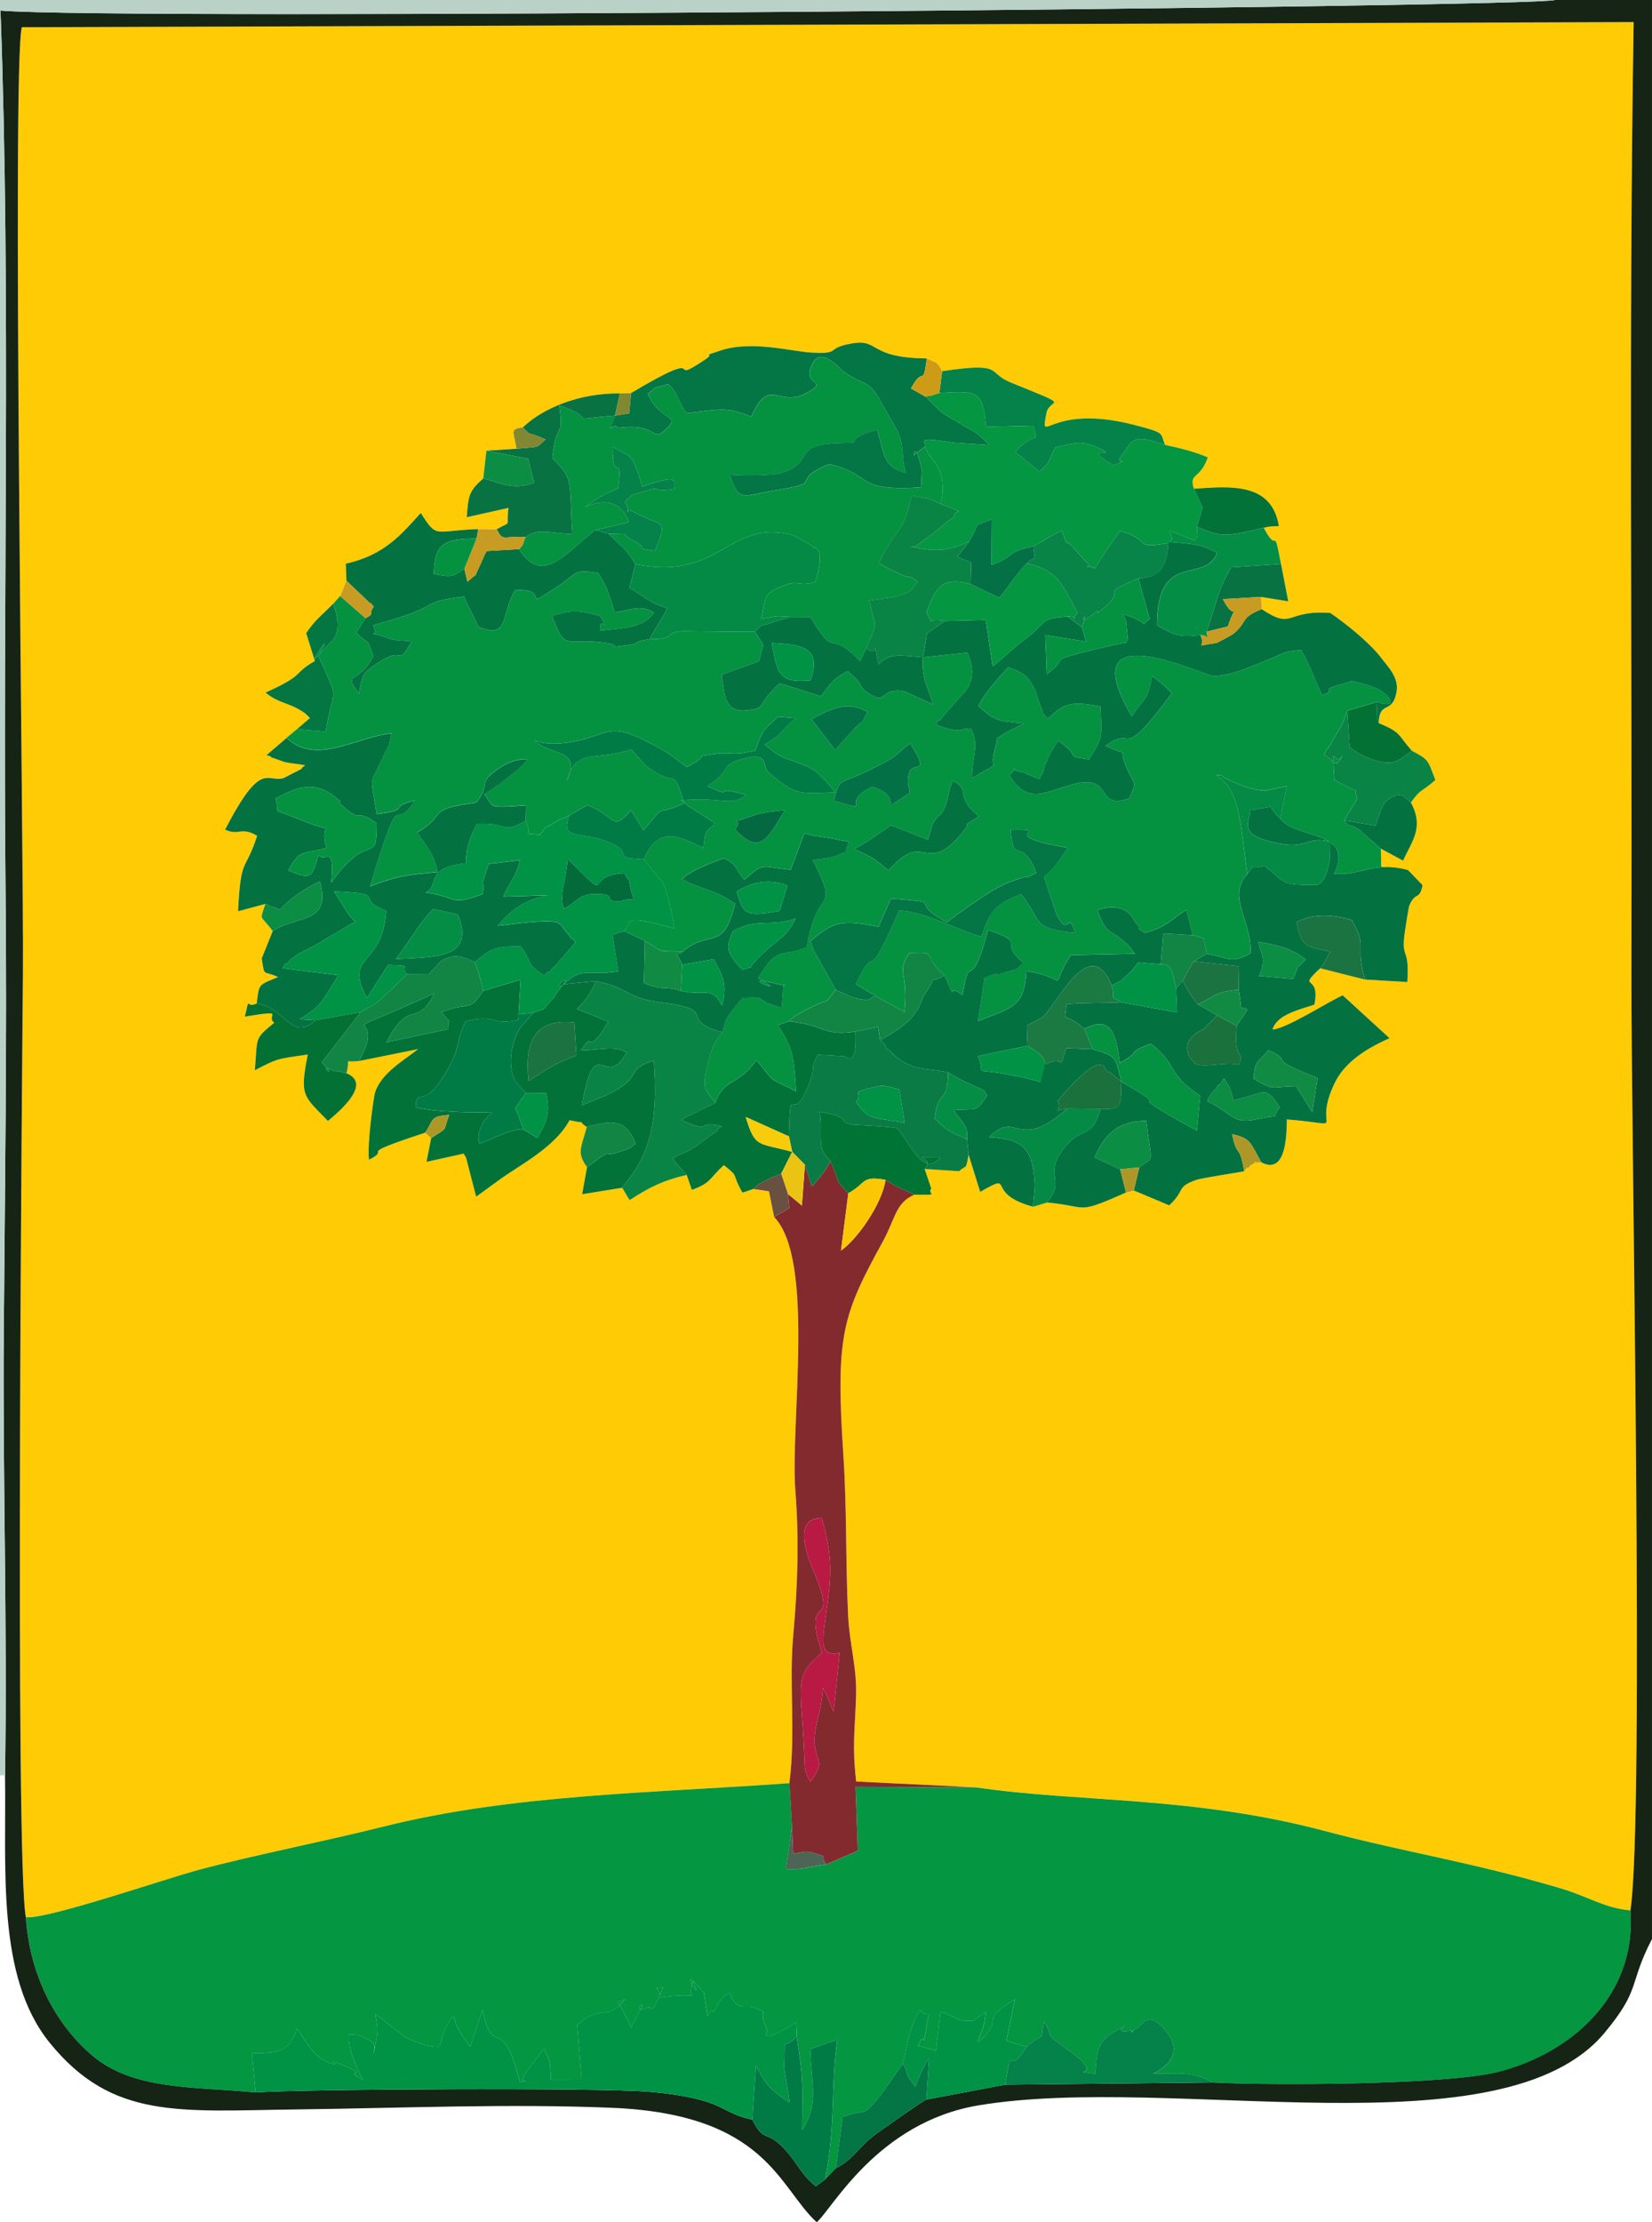 <?xml version="1.0" encoding="UTF-8"?>
<!DOCTYPE svg PUBLIC "-//W3C//DTD SVG 1.1//EN" "http://www.w3.org/Graphics/SVG/1.1/DTD/svg11.dtd">
<!-- Creator: CorelDRAW X5 -->
<svg xmlns="http://www.w3.org/2000/svg" xml:space="preserve" width="94.192mm" height="126.644mm" style="shape-rendering:geometricPrecision; text-rendering:geometricPrecision; image-rendering:optimizeQuality; fill-rule:evenodd; clip-rule:evenodd"
viewBox="0 0 94.192 126.644"
 xmlns:xlink="http://www.w3.org/1999/xlink">
 <defs>
  <style type="text/css">
   <![CDATA[
    .fil19 {fill:#007434}
    .fil6 {fill:#009245}
    .fil13 {fill:#017B45}
    .fil7 {fill:#027239}
    .fil29 {fill:#036B3A}
    .fil32 {fill:#046941}
    .fil25 {fill:#047045}
    .fil20 {fill:#047134}
    .fil4 {fill:#047141}
    .fil9 {fill:#047545}
    .fil23 {fill:#047641}
    .fil15 {fill:#048249}
    .fil12 {fill:#048A45}
    .fil17 {fill:#048E45}
    .fil2 {fill:#049241}
    .fil1 {fill:#049641}
    .fil14 {fill:#097243}
    .fil18 {fill:#098449}
    .fil11 {fill:#0A7B44}
    .fil10 {fill:#0A8444}
    .fil27 {fill:#0B8D44}
    .fil28 {fill:#118B44}
    .fil16 {fill:#128544}
    .fil3 {fill:#152415}
    .fil26 {fill:#1A713B}
    .fil22 {fill:#1A7A42}
    .fil24 {fill:#1B7342}
    .fil37 {fill:#4D6555}
    .fil35 {fill:#695040}
    .fil39 {fill:#828731}
    .fil5 {fill:#832A2F}
    .fil38 {fill:#AD9827}
    .fil21 {fill:#B81A44}
    .fil8 {fill:#BAD1C7}
    .fil31 {fill:#C89B23}
    .fil36 {fill:#CE9B16}
    .fil33 {fill:#EBC413}
    .fil34 {fill:#F6CC0B}
    .fil30 {fill:#FBC704}
    .fil0 {fill:#FFCB04}
   ]]>
  </style>
 </defs>
 <g id="Layer_x0020_1">
  <g id="_108670912">
   <path id="_377697616" class="fil0" d="M1.476 109.262c1.225,0.121 7.905,-2.183 9.848,-2.701 3.227,-0.861 6.925,-1.564 10.584,-2.478 7.319,-1.827 15.251,-1.894 23.101,-2.463 0.372,-2.945 -0.034,-5.606 0.219,-8.414 0.257,-2.862 0.342,-5.42 0.12,-8.272 -0.295,-3.804 1.147,-13.118 -1.208,-15.578l-0.295 -1.463 -0.893 -0.132 -0.618 0.208c-0.663,-1.163 -0.147,-0.852 -1.058,-1.566 -0.845,0.747 -0.687,0.995 -1.826,1.408l-0.292 -0.849c-1.385,0.308 -2.218,0.759 -3.259,1.432l-0.424 -0.708 -2.28 0.369 0.277 -1.54c-0.598,-0.82 -0.341,-1.075 -0.016,-2.292 -0.71,-0.482 0.288,-0.104 -0.979,-0.386 -0.843,1.563 -2.85,2.551 -4.024,3.411l-1.302 0.948 -0.544 -2.099c-0.021,-0.157 -0.089,-0.191 -0.164,-0.356l-2.123 0.47 0.266 -1.351 -0.343 -0.311c-4.245,1.4 -1.792,0.826 -3.201,1.541 -0.119,-0.897 0.277,-3.625 0.345,-3.832 0.362,-1.11 1.618,-1.81 2.458,-2.473l-3.366 0.678c-0.986,0.131 -0.447,-0.278 -0.725,0.698 1.376,0.563 -0.141,1.959 -1.055,2.72 -1.364,-1.424 -1.64,-1.369 -1.15,-3.786 -1.78,0.253 -1.714,0.213 -3.02,0.898 0.171,-1.902 -0.059,-1.761 1.107,-2.709 -0.538,-0.423 0.809,-0.758 -1.679,-0.348 0.346,-1.331 -0.03,-0.42 0.683,-0.753 0.14,-1.126 0.067,-1.036 1.218,-1.502 -0.868,-0.42 -0.761,0.064 -0.934,-1.064l0.626 -1.556c-0.73,-1.002 -0.756,-0.518 -0.413,-1.561l-1.563 0.422c0.159,-3.208 0.404,-2.168 1.088,-4.301 -0.908,-0.544 -1.061,0.018 -1.828,-0.353 2.072,-3.996 2.35,-2.677 3.325,-2.933l1.029 -0.525c0.043,-0.126 0.149,-0.134 0.211,-0.212 -0.308,-0.063 -0.867,-0.108 -1.17,-0.182l-0.771 -0.269c-0.039,-0.1 -0.166,-0.06 -0.253,-0.13l1.135 -0.973 0.587 -0.487 0.747 -0.639c-0.229,-0.213 -0.193,-0.241 -0.611,-0.484 -0.683,-0.397 -1.227,-0.394 -1.922,-0.966 2.358,-1.068 1.479,-1.035 2.815,-1.801l-0.498 -1.589c0.616,-0.875 0.735,-0.856 1.542,-1.678l0.399 -0.433 0.353 -0.873 -0.037 -0.968c2.226,-0.503 3.146,-1.655 4.275,-2.89 0.96,1.487 0.711,1.007 3.279,0.916l1.051 0.005c0.922,-0.518 0.511,-0.042 0.675,-1.216l-2.38 0.531c0.092,-1.238 0.107,-1.472 0.937,-2.206l0.182 -1.584 1.714 -0.112c-0.136,-0.978 -0.423,-1.116 0.36,-1.212 1.143,-1.102 3.243,-1.976 5.542,-1.939l0.631 -0.018c4.744,-2.828 1.776,-0.259 4.25,-1.929 0.626,-0.422 -0.419,-0.076 0.877,-0.505 1.771,-0.585 4.04,0.065 5.177,0.125 1.722,0.09 0.749,-0.233 2.209,-0.508 1.716,-0.323 0.92,0.809 4.355,0.841 0.556,0.308 0.496,0.053 0.872,0.725 3.581,-0.53 2.519,0.082 3.9,0.643 3.697,1.502 2.211,0.842 2.043,1.755 -0.358,1.944 0.104,-0.58 4.941,0.648 1.987,0.504 1.51,0.493 1.828,1.157 0.837,0.173 1.747,0.41 2.432,0.71 -0.448,1.299 -1.09,0.856 -0.793,1.79 2.091,-0.148 4.446,-0.367 4.845,2.129l-0.926 -0.045c0.922,1.872 0.576,-0.266 1.05,2.2l0.413 2.13 -1.557 -0.252 0.044 0.7c1.856,1.224 1.3,0.03 3.907,0.218 0.05,0.016 2.087,1.429 2.993,2.665 0.283,0.386 0.944,1.012 0.79,1.849 -0.237,1.283 -0.979,0.448 -1.017,1.759 1.308,0.553 1.048,0.624 1.887,1.578 0.95,0.513 0.89,0.476 1.338,1.664 -0.812,0.733 -0.793,0.436 -1.394,1.287 0.77,1.429 0.057,2.197 -0.444,3.312l-1.264 -0.682 0.02 1.03 1.532 0.196 0.821 0.854c-0.172,0.903 -0.412,0.322 -0.76,1.181 -0.033,0.081 -0.198,1.123 -0.233,1.357 -0.27,1.835 0.261,0.831 0.124,2.981l-2.414 -0.141 -2.555 -0.643c-1.375,1.304 0.043,0.241 -0.329,2.073 -0.931,0.307 -2.164,0.596 -2.386,1.423 0.832,-0.072 3.04,-1.512 3.997,-1.951 0.07,0.06 0.162,0.144 0.207,0.184l2.467 2.258c-1.404,0.625 -2.546,1.387 -3.104,2.51 -1.426,2.871 1.035,2.425 -2.751,2.118 -0.007,1.339 -0.17,3.107 -1.453,2.448 -0.938,0.032 0.053,-0.149 -0.6,0.152 -0.037,0.017 -0.165,0.228 -0.193,0.159 -0.03,-0.074 -0.125,0.132 -0.188,0.198 -0.386,0.067 -2.471,0.398 -2.713,0.483 -1.209,0.427 -0.603,0.573 -1.562,1.456l-2.016 -0.847 -0.443 0.116c-2.932,1.298 -2.071,0.788 -4.511,0.569l-0.781 0.239c-2.86,-0.762 -0.943,-2.033 -3.024,-0.848l-0.661 -2.116c-0.167,0.95 -0.121,0.545 -0.54,0.939l-1.966 -0.128 0.378 1.115c-0.283,0.358 0.651,0.366 -0.967,0.351 -1.084,0.479 -1.053,1.315 -1.811,2.697 -2.276,4.151 -2.691,5.296 -2.237,12.127 0.212,3.191 0.12,5.977 0.273,9.178 0.076,1.591 0.504,2.925 0.452,4.566 -0.063,2.022 -0.229,2.742 0.005,4.876l6.845 0.333c5.881,0.866 12.341,0.481 19.9,2.49 4.503,1.196 8.297,1.753 13.348,3.24 1.675,0.493 2.511,1.127 4.056,1.282 0.807,-5.297 0.031,-44.499 0.056,-53.487 0.05,-17.973 -0.16,-36.19 0.128,-54.126l-91.902 0.292c-0.573,1.992 0.117,47.502 0.063,53.834 -0.035,4.165 -0.468,50.666 0.167,53.876z"/>
   <path id="_377696296" class="fil1" d="M1.476 109.262c0.243,3.622 1.924,6.298 3.781,7.882 2.321,1.979 5.782,1.769 9.324,2.107l-0.225 -2.237c0.46,-0.042 0.394,0.022 0.899,-0.034 0.167,-0.019 1.304,0.072 1.678,-1.385 0.43,0.618 0.948,1.594 1.629,1.881 1.345,0.567 -0.37,-0.366 1.053,0.242 1.582,0.676 -0.174,0.156 1.082,0.816 -0.4,-0.742 -0.899,-1.87 -0.793,-2.586l0.487 0.018c1.332,0.481 0.874,0.779 0.924,1.04 0.299,-1.487 0.203,-1.385 0.088,-2.235l1.634 1.278c0.548,0.283 1.286,0.637 2.011,0.604 0.141,-0.247 0.178,-1.076 0.823,-1.764 0.12,0.525 0.169,0.546 0.292,0.777 0.037,0.069 0.094,0.172 0.136,0.246l0.513 0.739 0.706 -2.115c0.583,2.95 1.106,0.007 2.117,4.116 0.957,-0.236 -0.451,0.512 0.576,-0.861l0.526 -0.657c0.099,-0.124 0.184,-0.263 0.308,-0.362 0.28,0.747 0.347,0.497 0.354,1.764l1.766 -0.001 -0.257 -3.168c0.383,-0.086 0.078,-0.306 1.32,-0.669 0.113,-0.033 0.637,0.185 1.403,-0.752l-0.389 0.153 0.63 1.168c0.025,0.055 0.058,0.187 0.113,0.267 0.066,-0.085 0.126,-0.354 0.148,-0.286 0.02,0.062 0.111,-0.216 0.137,-0.261 0.973,-1.645 -0.484,-0.073 0.626,-0.56 0.338,-0.148 0.17,0.487 0.578,-0.408 0.606,-1.331 0.218,-0.493 -0.076,-0.778 0.683,0.898 -0.735,0.648 1.073,0.501 1.667,-0.136 0.606,0.397 1.041,-0.852 0.777,1.73 -1.058,-1.332 0.489,0.539 0.024,0.029 0.11,0.103 0.133,0.136l0.203 1.323c0.109,-0.085 0.237,-0.376 0.291,-0.294 0.173,0.263 0.266,-0.812 1.001,-1 0.34,1.102 0.953,0.612 1.367,0.815 1.133,0.556 0.033,-0.233 0.752,1.304 0.023,0.052 -0.512,0.864 1.329,-0.262 0.084,-0.051 0.192,-0.179 0.315,-0.208l0.038 0.841c0.387,2.464 0.324,2.577 0.306,5.3 0.985,-1.429 0.513,-2.706 0.465,-4.613l1.542 -0.526c-0.395,2.658 -0.055,4.736 -0.697,7.968l0.613 -0.638 0.39 -2.926c1.499,-0.539 1.054,0.111 2.169,-1.244l1.265 -1.793c0.249,-1.185 0.394,-2.103 0.966,-3.075 0.609,0.694 0.594,-0.4 0.325,1.267 -0.188,1.159 0.034,-0.25 -0.427,0.773l1.016 0.302 0.261 -2.224c0.753,0.209 0.995,0.509 1.47,0.509 0.725,0.001 0.274,-0.04 0.67,-0.193l0.446 -0.316c-0.115,1.039 -0.205,0.912 -0.47,1.764 1.71,-1.434 -0.127,-1.131 2.126,-2.468l-0.479 2.351c0.22,0.092 0.869,0.261 1.149,0.353 1.191,-1.047 0.716,-0.048 0.994,-1.445 0.705,1.121 -0.183,0.499 1.448,1.672 2.274,1.635 -0.342,1.027 1.465,1.304 0.117,-0.967 -0.026,-1.784 1.114,-2.404 1.478,-0.804 -0.45,0.142 0.842,-0.043 0.629,-0.09 -0.424,0.351 0.455,-0.166 0.186,-0.11 0.459,-0.664 1.027,-0.391 0.027,0.013 2.418,1.711 -0.128,3.003 1.333,0.001 2.239,-0.174 3.391,0.502 3.207,0.172 13.267,0.143 16.226,-0.594 4.137,-1.031 7.965,-4.282 7.595,-9.217 -1.545,-0.154 -2.381,-0.789 -4.056,-1.282 -5.051,-1.487 -8.845,-2.044 -13.348,-3.24 -7.56,-2.008 -14.019,-1.624 -19.9,-2.49l-6.881 -0.026 0.133 3.643 -1.799 0.77c-1.338,0.187 -1.116,0.304 -2.303,0.265l0.349 -2.431 -0.148 -2.462c-7.85,0.569 -15.782,0.636 -23.101,2.463 -3.659,0.913 -7.357,1.617 -10.584,2.478 -1.943,0.518 -8.623,2.823 -9.848,2.701z"/>
   <path id="_372096504" class="fil2" d="M50.667 49.609c-0.893,-0.738 -0.825,-0.705 -1.965,-1.221 0.718,-0.367 1.338,-0.843 2.098,-1.354l2.108 0.827c0.041,-0.119 0.259,-0.874 0.267,-0.888 0.023,-0.044 0.082,-0.14 0.109,-0.182 0.295,-0.464 0.398,-0.198 0.673,-0.995l0.189 -0.796c0.02,-0.069 0.07,-0.199 0.087,-0.255 0.017,-0.055 0.044,-0.175 0.095,-0.247 1.06,0.536 0.065,0.89 1.487,2.031 -1.212,0.76 -0.278,0.107 -0.959,0.933 -2.105,2.552 -2.134,-0.265 -4.189,2.148zm-8.751 -2.337c0.614,-0.852 -0.873,-0.115 1.003,-0.781 0.581,-0.206 1.238,-0.246 1.849,-0.329 -0.859,1.25 -1.305,2.799 -2.852,1.11zm9.942 -2.086c-2.115,1.399 -0.056,0.281 -2.117,-0.346 -2.041,0.934 0.286,1.504 -2.197,0.789 0.399,-1.415 0.226,-0.851 1.992,-1.724 1.943,-0.96 1.205,-0.672 2.363,-1.542 1.183,1.878 0.163,1.002 -0.044,1.637 -0.232,0.713 0.069,0.932 0.004,1.185zm-5.588 -4.208c1.514,-0.794 2.151,-0.956 3.194,-0.41 -0.595,1.137 -0.058,0.169 -0.806,1.018l-1.044 1.155c-0.457,-0.581 -0.888,-1.174 -1.344,-1.763zm-25.427 -5.746l-1.446 -1.264 -0.399 0.433c0.668,1.82 -0.134,2.114 -0.452,2.504 -1.69,2.072 0.85,-1.727 -0.39,0.487 1.23,2.777 0.87,1.52 0.414,4.296l-1.644 -0.129 -0.587 0.487c1.701,1.583 3.855,-0.023 5.992,-0.259 -0.318,1.299 0.044,0.189 -0.435,1.23 -0.854,1.854 -0.796,0.961 -0.419,3.376 2.15,-0.287 0.513,-0.383 2.18,-0.78 -1.342,2.096 -0.641,-1.461 -2.555,4.896 1.618,-0.63 2.131,-0.652 3.857,-0.814 -0.332,-1.306 -0.544,-1.276 -1.163,-2.264 1.805,-1.055 0.371,-1.295 3.366,-1.702 0.937,-1.236 -0.026,-0.987 1.185,-1.881 0.526,-0.388 1.232,-0.636 1.724,-0.588 -0.235,0.492 -2.163,1.823 -2.469,2.001 0.636,0.688 -0.059,0.814 2.393,0.629l-0.025 0.882c0.429,0.978 -0.31,0.66 0.807,0.804 0.677,-0.831 -0.106,-0.089 0.894,-0.726 0.486,-0.309 0.433,-0.173 0.784,-0.383l1.035 -0.59c1.7,0.676 1.354,1.548 2.491,0.302l0.706 1.137c1.528,-1.788 0.341,-0.645 2.322,-1.538 -0.718,-2.32 -0.368,-0.702 -2.19,-2.153l-0.839 -0.921c-1.976,0.706 -3.168,-0.137 -3.666,1.823 0.912,-1.967 -1.067,-1.423 -1.832,-2.346 0.515,0.263 1.403,0.225 2.099,0.104 2.217,-0.383 2.019,-1.29 4.803,0.232 0.983,0.537 0.956,0.609 1.772,1.198 1.615,-0.852 0.093,-0.524 1.57,-0.745 1.029,-0.154 0.915,0.154 2.311,-0.198 0.128,-0.092 0.237,-0.936 0.778,-1.422 0.783,-0.704 0.265,-0.473 1.586,-0.426 -0.841,0.605 -0.7,0.929 -1.804,1.495l0.53 0.439c0.07,0.042 0.182,0.132 0.268,0.179 0.528,0.289 1.631,0.512 2.176,0.969 0.097,0.082 0.411,0.402 0.501,0.496 0.106,0.11 0.181,0.219 0.269,0.315 0.093,0.102 0.195,0.216 0.28,0.335 -1.956,0.059 -2.251,0.235 -3.819,-1.162 -0.402,-0.358 0.152,-1.255 -1.685,-0.673 -1.064,0.337 -0.385,0.59 -1.777,1.484 1.82,0.826 -0.06,-0.141 2.204,0.5 -0.918,0.711 -1.317,0.095 -3.712,0.307 0.095,0.1 0.245,0.078 0.316,0.269l1.624 1.04c-0.679,0.657 -0.507,0.327 -0.672,1.409l-0.663 -0.32c-1.052,-0.452 -2.014,-0.723 -2.732,0.97l1.098 1.34c0.244,0.573 0.504,1.65 0.646,2.596 -3.077,-0.84 -2.348,-0.411 -2.868,0.141l1.185 0.569c1.21,0.692 0.559,0.561 2.157,0.602 1.554,-1.306 2.301,0.077 2.99,-2.721 -1.285,-0.899 -2.037,-0.826 -3.019,-1.411 0.421,-0.452 1.68,-0.936 2.379,-1.186 0.838,0.425 0.551,0.529 1.165,1.228 1.14,-0.995 0.858,-0.76 2.641,-0.566l0.78 -2.079c0.647,0.188 0.923,0.179 1.405,0.267l0.871 0.163c0.061,0.012 0.179,0.023 0.263,0.056 -0.361,0.914 0.125,0.352 -0.707,0.788 -0.254,0.133 -0.982,0.179 -1.351,0.238 1.575,3.179 0.237,1.324 -0.337,4.971 -1.52,0.659 -1.592,-0.202 -2.778,1.764 2.083,1.157 -1.349,-0.248 0.807,0.277 1.527,0.372 0.221,-0.076 0.635,0.075l-0.092 1.345c-1.795,-0.484 -0.617,-0.643 -2.244,-0.576 -0.591,0.79 -0.897,0.875 -1.142,1.97 -0.573,0.756 -0.584,0.845 -0.846,1.881 -0.353,1.396 -0.132,1.34 0.444,2.138 0.483,-1.433 1.325,-0.953 2.339,-2.433 1.174,1.374 0.409,0.835 2.266,1.781 -0.137,-1.985 -0.16,-2.418 -1.03,-3.771l0.603 -0.218c0.231,-0.196 0.267,-0.254 0.692,-0.501 0.29,-0.169 0.571,-0.277 0.719,-0.355 1.061,-0.563 0.465,0.115 1.276,-0.949l-1.275 -2.276c-0.027,-0.063 -0.065,-0.197 -0.085,-0.248 -0.02,-0.052 -0.069,-0.166 -0.078,-0.255 1.381,-1.187 1.893,-1.179 3.879,-0.809l0.706 -1.605c3.352,0.274 0.734,0.03 3.175,1.345 0.888,-0.629 2.371,-1.763 3.436,-2.226 0.081,-0.035 0.173,-0.067 0.257,-0.1l0.551 -0.186c0.683,-0.24 -0.136,0.213 0.869,-0.302 -0.878,-2.216 -1.31,-0.318 -1.467,-2.452 2.637,-0.045 -1.101,0.243 3.004,0.985 0.055,0.01 0.181,0.017 0.26,0.056 -0.619,0.853 -0.745,1.157 -1.36,1.64l0.716 2.167c0.765,1.399 0.554,-0.381 1.083,1.026 -2.583,-0.245 -1.868,-0.67 -3.107,-2.213 -1.304,0.534 -1.766,0.837 -2.252,2.427 -1.366,-0.36 -3.297,-1.474 -4.705,-1.476 -2.148,4.91 -1.078,1.326 -2.473,4.19l1.141 0.676 1.631 0.903c0.263,-2.198 -0.494,-2.286 0.298,-3.363 1.756,-0.05 0.566,0 1.992,1.288 0.855,1.828 -0.033,0.303 1.032,1.114 0.425,-2.684 0.423,0.174 1.455,-3.709 2.332,0.779 0.487,0.682 2.03,1.872 -0.691,0.62 -0.167,0.222 -1.183,0.592 -0.268,0.098 -0.271,-0.088 -1.05,0.273l-0.373 2.462c1.778,-0.749 2.662,-0.704 2.757,-2.857 2.688,0.428 1.149,1.281 2.533,-0.909l3.665 -0.08c-1.135,-1.567 -1.607,-0.762 -2.135,-2.496 1.699,-0.529 2.023,0.559 2.115,0.659 0.651,0.705 -0.215,0.119 0.567,0.65 1.357,-0.361 1.435,-0.754 2.383,-1.306l0.363 1.432 0.61 0.174 0.198 0.898c1.352,0.229 1.335,0.583 2.477,-0.036 0.141,-1.748 -1.385,-3.252 -0.175,-4.514 -0.328,-2.276 -0.379,-4.242 -1.256,-5.19 -0.07,-0.075 -0.184,-0.165 -0.245,-0.226 -0.064,-0.063 -0.181,-0.145 -0.261,-0.228 0.128,0.026 0.302,-0.049 0.376,0.11 0.016,0.034 1.664,0.874 2.482,0.763l0.734 -0.148c0.128,-0.025 0.283,-0.071 0.428,-0.09l-0.38 1.844c0.819,1.181 4.308,0.66 3.063,3.144 1.556,0.133 2.18,-0.727 4.229,-0.2l-1.532 -0.196 -0.02 -1.03 -1.233 -1.075c-0.718,-0.477 -0.455,-0.043 -0.872,-0.528l0.764 -1.253c-0.413,-0.994 0.702,0.087 -1.313,-1.06 -0.161,-2.596 -0.043,-0.547 0.471,-1.409 -0.469,0.922 -0.437,0.241 -1.056,-0.004 0.051,-0.132 0.165,-0.429 0.211,-0.366l0.711 -1.203c0.043,-0.081 0.088,-0.165 0.125,-0.24l0.275 -0.723 1.699 -0.504c1.339,0.511 0.762,-0.611 -0.548,-0.959 -1.188,-0.315 -0.713,-0.261 -1.702,0.026 -1.065,0.308 0.062,0.205 -0.881,0.551 -0.413,-0.883 -0.675,-1.665 -1.197,-2.578 -1.066,0.112 -0.826,0.127 -1.752,0.501 -1.01,0.408 -2.288,1.008 -3.28,0.977 -0.515,-0.016 -8.206,-3.736 -4.62,2.307 0.765,-1.18 0.871,-0.799 1.156,-2.297 0.908,0.709 0.479,0.342 1.122,0.982 -3.069,4.154 -2.071,1.692 -3.774,3.003 1.516,0.696 0.617,-0.091 1.19,1.231 0.483,1.115 0.615,0.67 0.161,1.763 -2.132,0.678 -0.691,-1.561 -3.451,-0.744 -1.564,0.463 -2.342,1.034 -3.396,-0.582 0.727,-0.607 -0.263,-0.336 0.796,-0.162 0.067,0.011 0.706,0.312 0.926,0.382 0.405,-0.704 0.092,-0.288 0.392,-0.96 0.043,-0.096 0.177,-0.409 0.226,-0.505l0.44 -0.726c1.479,1.011 0.214,0.843 1.764,1.069 0.836,-1.251 0.724,-1.316 0.663,-3.021 -1.786,-0.334 -2.109,-0.132 -3.005,0.706 -0.509,-0.575 -0.118,-0.068 -0.439,-0.808 -0.24,-0.554 -0.133,-0.568 -0.391,-1.04 -0.359,-0.658 -0.628,-0.796 -1.414,-1.085 -0.343,0.306 -1.546,1.7 -1.711,2.207 0.95,0.868 1.065,0.841 2.587,0.995l-1.075 0.547c-0.684,0.489 -0.306,0.017 -0.557,0.84 -0.458,1.504 0.608,0.565 -1.318,1.725 -0.038,-1.175 0.452,-1.863 -0.074,-2.822 -0.643,-0.015 -0.385,0.239 -1.366,-0.009 -0.094,-0.024 -0.231,-0.086 -0.311,-0.11 -0.085,-0.025 -0.227,-0.066 -0.327,-0.128 0.071,-0.076 0.18,-0.29 0.216,-0.226 0.036,0.064 0.162,-0.171 0.21,-0.224l1.061 -1.212c0.001,-0.002 1.089,-0.839 0.323,-2.421l-2.53 0.27c-0.1,1.173 0.24,1.626 0.573,2.689l-1.581 -0.727c-1.455,-0.335 -1.008,0.851 -2.136,0.065 -0.73,-0.509 -0.037,-0.328 -1.156,-1.233 -0.931,0.459 -1.068,0.874 -1.53,1.425l-2.353 -0.739c-1.464,1.391 -0.695,1.402 -1.845,1.54 -1.398,0.168 -1.289,-1.11 -1.456,-2.03l2.138 -0.769c0.234,-1.208 0.427,-0.656 -0.232,-1.673l-3.589 -0.033c-1.87,-0.083 -0.603,0.449 -2.41,0.45 -1.106,0.157 -0.482,0.254 -1.261,0.343 -1.775,0.204 0.275,0.037 -1.62,-0.17 -1.956,-0.214 -1.94,0.512 -2.698,-1.499 1.089,-0.332 1.405,-0.348 2.744,-0.005 0.666,1.171 -0.087,-0.148 0,0.85 1.455,-0.175 2.374,-0.131 3.076,-1.021 -0.778,-0.531 -1.462,-0.095 -2.263,-0.032 -0.265,-1.003 -0.515,-1.666 -0.943,-2.246 -1.448,-0.211 -1.101,-0.016 -2.181,0.698 -2.475,1.634 -0.28,0.155 -2.548,0.293 -0.765,1.372 -0.403,2.544 -1.649,2.233 -0.665,-0.166 -0.4,-0.229 -0.566,-0.438l-0.553 -1.122c-0.037,-0.083 -0.07,-0.221 -0.134,-0.316 -2.827,0.358 -0.846,0.466 -5.178,1.636 0.42,0.903 -0.818,0.161 0.964,0.777 0.371,0.128 0.915,0.084 1.224,0.153 -0.884,1.592 -0.3,0.131 -1.923,1.221 -0.877,0.589 -0.849,0.572 -1.084,1.734 -0.981,-1.321 0.016,-0.448 0.817,-2.121 -0.426,-1.167 -0.048,-0.46 -0.957,-1.33 0.035,-0.052 0.408,-0.667 0.522,-0.832z"/>
   <path id="_377696464" class="fil3" d="M92.963 108.873c0.37,4.935 -3.458,8.186 -7.595,9.217 -2.959,0.738 -13.019,0.767 -16.226,0.594l-11.835 0.124 -4.488 0.849c-0.535,0.289 -1.898,1.289 -2.622,1.783 -1.306,0.892 -1.367,1.51 -2.541,2.133l-0.613 0.638 -0.523 0.39c-0.751,-0.584 -1.032,-1.25 -1.625,-1.942 -1.199,-1.399 -1.27,-0.423 -2.005,-1.859 -1.233,-0.269 -1.51,-0.662 -2.554,-1.009 -0.943,-0.313 -2.305,-0.493 -3.294,-0.577 -2.967,-0.254 -20.278,-0.152 -22.462,0.036 -3.542,-0.337 -7.003,-0.128 -9.324,-2.107 -1.858,-1.584 -3.538,-4.26 -3.781,-7.882 -0.635,-3.21 -0.202,-49.711 -0.167,-53.876 0.054,-6.332 -0.636,-51.841 -0.063,-53.834l91.902 -0.292c-0.288,17.936 -0.079,36.153 -0.128,54.126 -0.025,8.988 0.752,48.19 -0.056,53.487zm-92.677 -7.697c0.083,5.258 -0.513,11.459 2.539,15.23 3.576,4.419 7.419,3.892 14.108,3.81 5.946,-0.073 12.073,-0.34 17.994,-0.091 8.796,0.371 9.485,4.567 11.639,6.519 0.836,-0.669 3.426,-5.69 9.228,-6.66 11.018,-1.842 29.903,2.843 35.704,-4.147 2.099,-2.53 1.342,-2.735 2.693,-5.332l0 -110.505 -5.537 0c-0.923,0.408 -82.047,1.163 -88.625,0.603 0.604,16.497 0.122,33.589 0.288,50.197 0.084,8.399 -0.034,16.634 -0.101,25.047 -0.066,8.399 0.21,16.934 0.07,25.328z"/>
   <path id="_377699872" class="fil2" d="M35.068 23.685c-3.314,0.273 -0.536,0.317 -3.178,-0.577 0.254,1.987 -0.138,0.733 -0.402,2.996 1.262,1.262 0.943,1.168 1.144,4.335 -1.403,-0.078 -1.943,-0.345 -2.662,0.163 -0.25,0.492 0.024,0.263 -0.378,0.694 1.348,2.134 2.694,0.181 4.365,-1.089l1.911 -0.451c-0.002,-0.003 -0.506,-1.793 -2.496,-0.865 0.456,-0.344 1.2,-0.827 1.871,-1.057 0.293,-2.242 -0.33,-0.139 -0.316,-2.362 1.132,0.631 1.104,0.325 1.692,2.255 2.365,-0.805 1.666,-0.246 1.843,0.142 -1.425,0.231 -0.632,-0.231 -1.778,0.144 -0.997,0.327 -0.372,0.001 -1.052,0.561 0.625,1.337 -0.591,-0.064 0.932,0.825 0.084,0.049 0.195,0.064 0.279,0.112 0.66,0.381 1.348,0.07 0.481,1.885 -1.548,-0.267 -0.044,0.034 -1.165,-0.561 -1.094,-0.581 0.143,-0.412 -1.458,-0.412 0.668,0.683 0.929,0.748 1.53,1.732 4.856,0.979 5.29,-2.587 8.918,-1.673 0.147,0.037 1.176,0.611 1.256,0.725 0.018,0.026 0.699,-0.097 0.091,1.954 -0.953,0.28 -0.924,-0.107 -1.707,0.171 -1.442,0.511 -1.066,0.816 -1.396,1.944 1.042,-0.191 0.767,-0.177 1.725,-0.117l1.097 0.011c1.453,2.516 1.037,0.599 2.821,2.514l0.367 -0.758c0.674,-1.646 0.545,-0.941 0.152,-2.706 0.098,-0.01 1.499,-0.208 1.514,-0.213 1.014,-0.353 0.638,-0.157 1.274,-0.845 -0.67,-0.508 -0.281,-0.099 -0.966,-0.411l-1.28 -0.647c1.097,-2.3 1.339,-1.438 1.872,-3.853 1.304,0.235 0.772,0.075 1.653,0.46l0.096 -0.397c0.003,-0.046 0.028,-0.175 0.029,-0.234 0.024,-1.746 -0.589,-1.584 -1.009,-2.628 -0.202,0.182 -0.527,0.342 -0.645,0.555 0.044,0.023 0.016,-0.951 0.432,0.592 0.016,0.061 0.031,0.189 0.042,0.25l-0.047 0.925c-3.839,0.264 -2.713,-0.758 -5.247,-1.328 -2.307,0.97 -0.248,1.062 -2.82,1.458 -2.178,0.336 -2.272,0.802 -2.849,-0.856 0.749,0.064 2.416,0.087 3.023,-0.112 1.991,-0.653 0.296,-1.666 3.63,-1.69 1.058,-0.007 -0.306,-0.173 1.745,-0.757 0.453,1.281 0.226,2.074 1.655,2.473 -0.294,-0.922 -0.054,-1.423 -0.459,-2.357 -0.032,-0.073 -0.089,-0.156 -0.125,-0.224l-0.757 -1.328c-0.822,-1.564 -1,-0.97 -2.264,-1.919l-0.442 -0.415c-0.376,-0.27 -0.974,-0.743 -1.347,0.135 -0.507,1.191 1.039,0.793 -0.206,1.51 -1.663,0.959 -2.183,-0.995 -3.214,1.382 -1.371,-0.584 -1.902,-0.409 -3.683,-0.195 -0.548,-0.727 -0.496,-1.217 -1.058,-1.658 -1.085,0.32 -0.463,0.016 -1.163,0.552 0.701,1.667 2.042,1.121 0.92,2.121 -0.667,0.594 -0.413,-0.474 -2.579,-0.18 -0.423,-0.404 -0.739,0.679 -0.21,-0.698z"/>
   <path id="_377699968" class="fil4" d="M72.969 63.097c-0.752,0.935 0.577,0.278 -1.316,0.688 -1.383,0.299 -1.282,-0.275 -2.816,-1.029 0.258,-0.562 0.216,-0.359 0.541,-0.792 0.395,-0.526 -0.131,0.356 0.41,-0.519 0.431,0.684 0.286,0.417 0.546,1.26 1.839,-0.399 1.765,-0.923 2.634,0.393zm-0.649 -3.249c1.617,0.716 -0.437,0.327 2.801,1.581l-0.297 1.96 -0.917 -1.483c-1.52,0.016 -1.156,0.306 -2.42,-0.419 -0.001,-1.078 0.365,-1.023 0.833,-1.639zm-0.536 -4.228c0.389,-0.883 0.204,-1.053 -0.049,-1.945 1.106,0.192 1.859,0.348 2.725,1.006 -0.678,0.703 -0.301,0.137 -0.736,1.108l-1.939 -0.169zm-0.664 -5.806c-1.21,1.262 0.317,2.766 0.175,4.514 -1.142,0.62 -1.125,0.266 -2.477,0.036l-0.76 0.423 2.55 0.276 0.022 1.336c0.255,1.665 -0.003,0.771 0.494,1.153l-0.613 0.912c-0.195,2.154 0.51,1.32 0.124,2.214 -0.752,-0.192 -1.975,0.194 -2.493,-0.056l-0.339 -0.422c-0.263,-0.635 0.004,-0.981 0.309,-1.24 0.313,-0.266 0.268,-0.119 0.625,-0.407l0.653 -0.689 -1.085 -0.623c-0.579,-0.703 -0.506,-0.73 -0.879,-1.345l-0.372 0.416 0.056 1.385 -3.198 -0.577c-0.744,0.048 -2.221,0.013 -3.104,0.105 -0.136,1.238 -0.206,0.336 1.02,1.402 1.568,-0.791 1.801,0.335 2.022,1.939 1.284,-0.672 0.287,-0.542 1.766,-1.083 1.571,1.21 0.848,1.65 2.816,2.974l-0.188 1.981c-5.017,-2.752 -0.808,-0.81 -4.308,-2.786 -0.061,1.19 0.138,1.649 -1.185,1.537 -0.506,1.839 -1.07,0.885 -2.157,2.343 -1.099,1.474 0.205,1.64 -0.902,2.998 2.44,0.22 1.579,0.729 4.511,-0.569l-0.335 -1.324 -1.458 -0.67c0.56,-1.257 1.21,-2.06 2.944,-2.098 0.336,2.705 0.457,1.97 -0.396,2.659l-0.311 1.317 2.016 0.847c0.959,-0.883 0.352,-1.03 1.562,-1.456 0.243,-0.086 2.327,-0.416 2.713,-0.483 -0.256,-1.604 -0.41,-0.73 -0.686,-2.117 1.104,0.237 1.039,0.53 1.667,1.607 1.283,0.659 1.446,-1.109 1.453,-2.448 3.786,0.307 1.325,0.753 2.751,-2.118 0.558,-1.123 1.699,-1.885 3.104,-2.51l-2.467 -2.258c-0.045,-0.04 -0.137,-0.124 -0.207,-0.184 -0.957,0.438 -3.164,1.878 -3.997,1.951 0.222,-0.827 1.455,-1.116 2.386,-1.423 0.371,-1.832 -1.046,-0.769 0.329,-2.073 0.44,-0.542 0.156,-0.275 0.574,-0.943 -1.427,-0.331 -1.587,-0.207 -1.928,-1.675 0.996,-0.546 2.138,-0.418 3.148,-0.135 0.945,1.598 0.168,1.318 0.761,3.396l2.414 0.141c0.137,-2.15 -0.394,-1.146 -0.124,-2.981 0.035,-0.235 0.2,-1.276 0.233,-1.357 0.348,-0.859 0.588,-0.278 0.76,-1.181l-0.821 -0.854c-2.048,-0.527 -2.673,0.333 -4.229,0.2 1.245,-2.485 -2.244,-1.964 -3.063,-3.144 -1.063,-0.918 0.224,-0.704 -1.7,-0.487 -0.054,0.782 -0.794,1.439 1.655,1.916 1.565,0.305 1.649,-0.461 2.893,-0.098l-0.012 0.928c-0.246,1.455 -0.586,1.391 -0.691,1.534 -2.188,-0.01 -1.758,-0.084 -3.045,-1.095 -1.193,0.296 -0.362,-0.293 -0.978,0.466z"/>
   <path id="_377696872" class="fil4" d="M22.579 54.657c0.525,-0.7 1.537,-2.319 2.129,-2.85l1.397 0.309c1.041,2.58 -1.391,2.413 -3.526,2.541zm-6.869 -9.148c1.304,-0.705 2.222,-1.022 3.393,-0.098 0.695,0.548 -0.111,0.045 0.502,0.582 1.104,0.967 0.645,0.016 1.871,0.927 -0.001,2.564 -0.391,0.281 -2.587,3.379 0.198,-2.26 -0.317,-1.123 -0.737,-1.56 -0.372,1.255 -0.36,1.426 -1.721,0.863 0.698,-1.252 0.784,-0.891 2.179,-1.273 -0.5,-1.818 0.921,-0.61 -1.498,-1.612 -1.855,-0.768 -1.093,-0.183 -1.402,-1.208zm-0.574 5.995c0.492,0.279 0.067,-0.002 0.835,0.349 0.435,-0.584 1.692,-1.394 2.273,-1.615 0.66,2.455 -1.301,1.894 -2.695,2.826l-0.626 1.556c0.173,1.128 0.065,0.644 0.934,1.064 -1.151,0.465 -1.078,0.376 -1.218,1.502 1.61,0.219 1.983,2.207 3.352,0.956l-0.908 -0.051c1.436,-0.918 1.163,-0.942 2.226,-2.511l-3.192 -0.402c0.069,-0.131 0.175,-0.335 0.213,-0.267 0.037,0.067 0.157,-0.162 0.21,-0.201l0.45 -0.331c0.178,-0.113 0.789,-0.375 1.158,-0.615l1.927 -1.143c0.038,-0.013 0.143,-0.027 0.209,-0.056 -0.481,-0.418 -0.765,-1.056 -1.233,-1.762 3.279,0.151 1.004,0.333 2.971,1.115 -0.227,3.297 -2.467,2.392 -1.101,4.963l1.208 -1.889c1.657,0.07 0.571,0.01 1.067,0.519l1.221 -0.01c0.033,0.064 0.162,-0.152 0.208,-0.193 0.547,-0.495 0.38,-0.549 0.974,-0.75 0.502,-0.17 1.041,0.059 1.467,0.272 0.974,-0.79 1.093,-0.887 2.617,-0.901 0.776,1.023 0.186,0.919 1.361,1.662 0.083,-0.054 0.191,-0.256 0.225,-0.191 0.034,0.064 0.171,-0.148 0.217,-0.194 0.27,-0.274 0.224,-0.216 0.556,-0.597 0.338,-0.387 0.545,-0.657 0.766,-0.906 -0.054,-0.071 -0.158,-0.26 -0.18,-0.197 -0.021,0.059 -0.139,-0.154 -0.166,-0.185l-0.26 -0.313c-0.062,-0.074 -0.222,-0.376 -0.472,-0.447 -0.603,-0.17 -2.592,0.119 -3.35,0.203 0.694,-0.855 1.513,-1.487 2.871,-1.739l-2.554 0.075c0.487,-1.116 0.654,-0.93 0.95,-2.072l-1.78 0.204 -0.337 1.048c-0.008,0.046 0.099,0.217 -0.015,0.68 -1.943,0.696 -1.326,0.175 -3.252,-0.096 0.888,-0.422 -0.16,-1.383 2.305,-1.671 -0.004,-0.992 0.301,-1.605 0.625,-2.243 1.965,-0.087 1.284,0.635 2.777,-0.17l0.025 -0.882c-2.452,0.184 -1.757,0.058 -2.393,-0.629 0.306,-0.178 2.234,-1.509 2.469,-2.001 -0.491,-0.048 -1.198,0.2 -1.724,0.588 -1.211,0.895 -0.248,0.645 -1.185,1.881 -2.996,0.406 -1.562,0.647 -3.366,1.702 0.619,0.988 0.831,0.958 1.163,2.264 -1.727,0.162 -2.239,0.183 -3.857,0.814 1.913,-6.357 1.212,-2.8 2.555,-4.896 -1.667,0.397 -0.03,0.493 -2.18,0.78 -0.377,-2.415 -0.435,-1.522 0.419,-3.376 0.48,-1.041 0.117,0.069 0.435,-1.23 -2.137,0.237 -4.291,1.842 -5.992,0.259l-1.135 0.973c0.088,0.07 0.214,0.029 0.253,0.13l0.771 0.269c0.303,0.074 0.862,0.119 1.17,0.182 -0.062,0.078 -0.168,0.086 -0.211,0.212l-1.029 0.525c-0.975,0.257 -1.252,-1.062 -3.325,2.933 0.767,0.371 0.92,-0.192 1.828,0.353 -0.685,2.133 -0.929,1.092 -1.088,4.301l1.563 -0.422z"/>
   <path id="_377698840" class="fil5" d="M46.669 97.795c-0.759,2.773 0.736,2.122 -0.455,3.737 -0.369,-0.552 -0.323,-0.779 -0.361,-1.664 -0.168,-3.883 -0.636,-4.329 1.009,-5.677 -1.221,-3.792 1.102,-0.938 -0.508,-4.742 -1.353,-3.197 0.435,-2.892 0.504,-2.958 0.472,1.813 0.59,2.728 0.37,4.521 -0.292,2.377 -0.681,3.451 0.649,3.188l-0.347 3.335c-0.147,-0.249 -0.041,-0.1 -0.255,-0.585l-0.348 -0.768c-0.063,0.703 -0.134,1.158 -0.258,1.611zm-1.743 -29.75l0.08 0.805 -0.866 0.506c2.356,2.46 0.913,11.774 1.208,15.578 0.221,2.852 0.137,5.41 -0.12,8.272 -0.252,2.808 0.153,5.469 -0.219,8.414l0.148 2.462 0.068 1.558c0.293,-0.037 0.733,-0.159 0.966,-0.093 1.281,0.364 0.445,0.111 0.921,0.701l1.799 -0.77 -0.133 -3.643 6.881 0.026 -6.845 -0.333c-0.234,-2.133 -0.068,-2.854 -0.005,-4.876 0.051,-1.641 -0.376,-2.975 -0.452,-4.566 -0.153,-3.201 -0.062,-5.987 -0.273,-9.178 -0.453,-6.832 -0.039,-7.976 2.237,-12.127 0.758,-1.382 0.727,-2.218 1.811,-2.697 -0.733,-0.368 -0.804,-0.301 -1.641,-0.843 -0.189,1.333 -1.579,3.359 -2.54,4.031l0.419 -3.27c-0.847,-0.901 -0.412,-0.435 -1.017,-1.829 -0.442,0.755 -0.003,0.066 -0.501,0.779 -0.006,0.009 -0.412,0.517 -0.573,0.661l-0.385 -1.234 -0.172 2.325 -0.795 -0.659z"/>
   <path id="_377697208" class="fil6" d="M14.581 119.25c2.184,-0.188 19.495,-0.29 22.462,-0.036 0.989,0.085 2.351,0.264 3.294,0.577 1.044,0.347 1.321,0.74 2.554,1.009l0.208 -3.086c0.62,1.173 0.829,1.379 1.928,2.104 -0.026,-0.223 -0.333,-1.966 -0.33,-2.017 0.121,-2.032 -0.22,-0.822 0.731,-1.72l-0.038 -0.841c-0.122,0.03 -0.231,0.157 -0.315,0.208 -1.841,1.125 -1.306,0.313 -1.329,0.262 -0.719,-1.537 0.381,-0.748 -0.752,-1.304 -0.414,-0.203 -1.026,0.287 -1.367,-0.815 -0.736,0.188 -0.828,1.263 -1.001,1 -0.054,-0.083 -0.182,0.209 -0.291,0.294l-0.203 -1.323c-0.023,-0.033 -0.108,-0.107 -0.133,-0.136 -1.547,-1.871 0.288,1.191 -0.489,-0.539 -0.436,1.249 0.625,0.717 -1.041,0.852 -1.808,0.147 -0.391,0.396 -1.073,-0.501 0.295,0.285 0.682,-0.553 0.076,0.778 -0.408,0.895 -0.24,0.26 -0.578,0.408 -1.111,0.487 0.346,-1.084 -0.626,0.56 -0.026,0.044 -0.117,0.323 -0.137,0.261 -0.022,-0.068 -0.082,0.202 -0.148,0.286 -0.055,-0.08 -0.088,-0.212 -0.113,-0.267l-0.63 -1.168 0.389 -0.153c-0.766,0.937 -1.29,0.719 -1.403,0.752 -1.242,0.363 -0.938,0.583 -1.32,0.669l0.257 3.168 -1.766 0.001c-0.008,-1.267 -0.074,-1.017 -0.354,-1.764 -0.123,0.099 -0.209,0.238 -0.308,0.362l-0.526 0.657c-1.027,1.373 0.382,0.625 -0.576,0.861 -1.011,-4.11 -1.533,-1.166 -2.117,-4.116l-0.706 2.115 -0.513 -0.739c-0.043,-0.073 -0.099,-0.177 -0.136,-0.246 -0.123,-0.231 -0.172,-0.251 -0.292,-0.777 -0.645,0.688 -0.682,1.517 -0.823,1.764 -0.725,0.033 -1.463,-0.321 -2.011,-0.604l-1.634 -1.278c0.115,0.85 0.211,0.749 -0.088,2.235 -0.05,-0.262 0.407,-0.559 -0.924,-1.04l-0.487 -0.018c-0.105,0.716 0.394,1.844 0.793,2.586 -1.256,-0.661 0.5,-0.141 -1.082,-0.816 -1.423,-0.608 0.292,0.325 -1.053,-0.242 -0.681,-0.287 -1.199,-1.263 -1.629,-1.881 -0.374,1.457 -1.512,1.366 -1.678,1.385 -0.506,0.056 -0.44,-0.007 -0.899,0.034l0.225 2.237z"/>
   <path id="_377696176" class="fil4" d="M64.909 32.952l0.643 2.326c-0.76,0.517 0.34,0.323 -1.518,-0.287 0.052,0.141 0.14,0.294 0.17,0.417l0.103 0.981c0.004,-0.038 -0.071,0.155 -0.103,0.235 -0.383,0.049 -2.134,0.463 -2.684,0.614 -1.757,0.48 -0.517,0.217 -1.837,1.18l-0.087 -2.224 2.336 0.37 -0.251 -0.824 -0.81 -0.609c-1.689,0.13 -1.058,0.292 -2.514,1.369 -0.896,0.663 -1.257,1.143 -1.758,1.464l-0.394 -2.634 -2.313 0.058 -1.035 0.696 -0.228 1.378 2.53 -0.27c0.766,1.582 -0.322,2.42 -0.323,2.421l-1.061 1.212c-0.048,0.053 -0.174,0.287 -0.21,0.224 -0.036,-0.065 -0.145,0.149 -0.216,0.226 0.1,0.061 0.242,0.102 0.327,0.128 0.08,0.024 0.216,0.086 0.311,0.11 0.982,0.248 0.723,-0.006 1.366,0.009 0.527,0.96 0.036,1.647 0.074,2.822 1.926,-1.159 0.86,-0.221 1.318,-1.725 0.251,-0.823 -0.127,-0.351 0.557,-0.84l1.075 -0.547c-1.522,-0.153 -1.636,-0.126 -2.587,-0.995 0.165,-0.507 1.368,-1.901 1.711,-2.207 0.786,0.29 1.056,0.427 1.414,1.085 0.258,0.472 0.15,0.486 0.391,1.04 0.321,0.74 -0.07,0.234 0.439,0.808 0.896,-0.837 1.219,-1.04 3.005,-0.706 0.061,1.705 0.173,1.77 -0.663,3.021 -1.55,-0.226 -0.285,-0.058 -1.764,-1.069l-0.44 0.726c-0.049,0.096 -0.183,0.409 -0.226,0.505 -0.3,0.672 0.013,0.256 -0.392,0.96 -0.22,-0.07 -0.859,-0.371 -0.926,-0.382 -1.058,-0.173 -0.069,-0.445 -0.796,0.162 1.053,1.616 1.832,1.045 3.396,0.582 2.76,-0.817 1.319,1.422 3.451,0.744 0.453,-1.093 0.322,-0.648 -0.161,-1.763 -0.573,-1.322 0.327,-0.535 -1.19,-1.231 1.703,-1.311 0.705,1.151 3.774,-3.003 -0.643,-0.64 -0.214,-0.273 -1.122,-0.982 -0.284,1.498 -0.391,1.118 -1.156,2.297 -3.586,-6.042 4.106,-2.322 4.62,-2.307 0.992,0.031 2.271,-0.569 3.28,-0.977 0.926,-0.374 0.686,-0.39 1.752,-0.501 0.522,0.913 0.783,1.694 1.197,2.578 0.944,-0.347 -0.184,-0.243 0.881,-0.551 0.989,-0.286 0.514,-0.341 1.702,-0.026 1.31,0.348 1.887,1.469 0.548,0.959 -0.009,0.117 -0.024,0.695 -0.014,0.769 0.007,0.054 0.034,0.203 0.042,0.255 0.006,0.039 0.043,0.123 0.067,0.183 0.038,-1.311 0.78,-0.476 1.017,-1.759 0.154,-0.837 -0.507,-1.462 -0.79,-1.849 -0.906,-1.236 -2.943,-2.649 -2.993,-2.665 -2.607,-0.188 -2.051,1.006 -3.907,-0.218 -1.269,0.512 -0.749,0.679 -1.612,1.405 -0.08,0.067 -0.933,0.521 -0.948,0.522 -1.458,0.185 -0.567,0.319 -0.934,-0.45 -1.096,0.11 -1.33,0.107 -2.476,-0.564 0.018,-4.337 2.716,-2.293 3.43,-4.122 -0.861,-0.474 -1.378,-0.519 -2.724,-0.619l-0.061 0.053c-0.055,1.764 -0.934,2.003 -1.706,2.009z"/>
   <path id="_377697304" class="fil1" d="M52.781 22.615c0.902,0.86 0.571,0.723 1.825,1.447 1.036,0.598 1.144,0.609 1.796,1.3l-2.041 -0.133c-0.098,-0.013 -0.196,-0.034 -0.285,-0.048 -2.005,-0.306 -1.206,0.023 -1.339,0.269 0.42,1.044 1.033,0.882 1.009,2.628 -0.001,0.059 -0.026,0.188 -0.029,0.234l-0.096 0.397 1.04 0.41c-0.068,0.063 -0.195,0.063 -0.249,0.242 -0.053,0.173 -0.184,0.198 -0.256,0.264l-1.139 0.919c-0.819,0.572 -0.766,0.659 -1.16,0.593 1.291,0.28 2.115,0.347 3.407,-0.284 0.741,-1.286 0.083,-0.743 1.289,-1.256l-0.022 2.599c1.352,-0.443 0.756,-0.735 2.395,-1.056l0.947 -0.557c0.097,-0.055 0.234,-0.123 0.319,-0.17 0.089,-0.05 0.219,-0.123 0.33,-0.182 0.618,1.488 -0.135,0.001 0.824,1.14l0.507 0.564c0.746,0.703 -0.515,0.1 0.59,0.45 0.044,-0.068 0.104,-0.26 0.123,-0.209l0.544 -0.861c0.194,-0.29 0.613,-0.855 0.744,-1.057 1.853,0.487 0.678,1.075 2.763,0.685l0.061 -0.053c0.584,-0.344 -1.023,-1.129 1.409,-0.093 0.257,-0.392 0.189,0.104 0.156,-0.767l0.327 -1.102c-0.003,-0.005 -0.437,-0.954 -0.498,-1.073 -0.297,-0.934 0.345,-0.491 0.793,-1.79 -0.685,-0.3 -1.595,-0.537 -2.432,-0.71 -1.966,-0.714 -1.868,-0.173 -2.436,0.551 -0.57,0.726 0.646,0.076 -0.496,0.621 -2.119,-1.214 0.583,-0.356 -0.953,-1.042 -0.966,-0.431 -1.454,-0.177 -2.364,-0.001 -0.441,0.754 -0.204,0.779 -0.916,1.391l-1.39 -1.123c1.384,-1.451 1.319,-0.206 1.04,-1.491l-2.704 0.068c-0.158,-2.141 -0.547,-2.047 -2.653,-1.936l-0.566 0.187c-0.025,-0.065 -0.143,0.022 -0.214,0.035z"/>
   <path id="_378205024" class="fil7" d="M30.137 61.597c-0.246,-2.229 0.356,-3.569 2.606,-3.321l0.119 1.886c-1.034,0.338 -1.689,0.78 -2.725,1.435zm-2.592 -5.129c-0.829,1.244 -0.582,0.567 -2.366,1.206 0.696,0.957 0.363,0.055 0.37,0.979l-3.516 0.746c1.325,-2.569 1.746,-0.769 2.731,-2.782 -6.769,3.07 -2.435,0.499 -4.288,3.849l3.366 -0.678c-0.84,0.663 -2.096,1.363 -2.458,2.473 -0.067,0.207 -0.463,2.935 -0.345,3.832 1.408,-0.715 -1.044,-0.141 3.201,-1.541 0.528,-0.786 0.261,-0.923 1.372,-1.016 -0.395,1.065 -0.009,0.647 -1.028,1.327l-0.266 1.351 2.123 -0.47c0.075,0.166 0.143,0.199 0.164,0.356l0.544 2.099 1.302 -0.948c1.175,-0.859 3.181,-1.848 4.024,-3.411 1.268,0.282 0.269,-0.097 0.979,0.386 1.427,-0.384 2.218,-0.48 2.786,0.945 -0.437,0.32 -0.094,0.167 -0.657,0.383 -1.558,0.598 -0.262,-0.409 -2.113,0.964l-0.277 1.54 2.28 -0.369 0.522 -0.689c1.317,-1.822 1.474,-3.872 1.284,-6.558 -1.771,0.549 -0.451,0.922 -2.758,1.999l-1.345 0.543c0.782,-4.386 1.326,-0.712 2.548,-3.01 -0.708,-0.395 -1.399,-0.145 -2.612,-0.105 0.82,-1.207 0.194,0.158 1.126,-0.929l0.446 -0.719 -1.786 -0.717c0.546,-0.567 0.69,-0.766 1.089,-1.591l-1.833 0.178c-0.948,0.521 0.869,-1.117 -0.374,0.45 -0.269,0.339 0.009,0.11 -0.421,0.554 -0.569,0.587 -0.067,0.304 -0.95,0.616l-0.746 0.863c-0.436,0.677 -0.809,2.033 -0.267,3.08l0.588 0.633 1.147 0.01c0.243,1.086 0.086,1.556 -0.497,2.553l-0.781 -0.484c-0.66,-0.094 -1.845,0.606 -2.513,0.797 -0.09,-0.343 -0.116,-0.545 0.22,-1.204 0.067,-0.131 0.439,-0.486 0.518,-0.585 -0.96,0.058 -3.429,0.004 -4.39,-0.278 0.141,-1.272 0.387,0.317 1.739,-1.983 0.917,-1.56 0.457,-1.51 1.113,-2.901 1.742,-0.472 1.56,0.307 3.01,-0.098l0.135 -2.281 -2.14 0.636z"/>
   <path id="_378204664" class="fil8" d="M-0 101.176l0.286 0c0.14,-8.395 -0.136,-16.93 -0.07,-25.328 0.067,-8.413 0.184,-16.648 0.101,-25.047 -0.166,-16.608 0.317,-33.7 -0.288,-50.197 6.578,0.56 87.702,-0.194 88.625,-0.603l-88.654 0 0 101.176z"/>
   <path id="_378206944" class="fil4" d="M53.85 55.596c-1.215,0.662 -0.111,-0.445 -1.12,1.058 -0.244,0.363 -0.126,0.488 -0.589,1.136 -0.39,0.546 -1.116,1.039 -1.954,1.478 0.062,0.131 0.22,0.116 0.287,0.327 0.064,0.2 0.19,0.227 0.277,0.306 0.079,0.072 0.17,0.184 0.264,0.264 1.129,0.946 1.882,0.672 3.042,0.953 1.821,1.092 1.993,0.779 2.226,1.324 -0.712,1.046 -0.599,0.687 -1.923,0.827 0.692,0.903 0.826,0.955 0.779,1.656l0.088 0.883 0.661 2.116c2.081,-1.186 0.165,0.086 3.024,0.848 -0.004,-0.435 0.113,-0.904 0.082,-1.407 -0.126,-2.086 -0.836,-2.448 -2.599,-2.557 1.63,-1.617 1.581,0.916 4.455,-1.63 -1.065,0.181 -0.184,0.151 -0.547,-0.433 0.046,-0.029 2.377,-2.991 2.755,-1.764 0.039,0.126 0.202,0.117 0.252,0.153 0.018,0.013 0.578,0.476 0.627,0.521 -0.376,-1.535 -0.271,-1.416 -1.642,-1.863l-1.503 -0.057c-0.461,1.423 -0.037,0.471 -0.933,0.813 -0.047,0.018 -0.223,0.142 -0.259,0.065 -0.038,-0.082 -0.19,0.024 -0.26,0.063l-0.002 0.994c-0.607,-0.188 -1.336,-0.348 -2.151,-0.485 -1.812,-0.304 -0.957,0.169 -1.421,-1.002l2.823 -0.582 -0.043 -1.155c0.09,-0.053 0.857,-0.444 0.879,-0.462 0.813,-0.661 2.705,-4.886 3.962,-1.828 0.781,-0.424 0.257,-0.048 0.959,-0.661 0.317,-0.276 0.259,-0.304 0.567,-0.651l1.27 0.114 0.142 -1.758 1.685 0.092 -0.363 -1.432c-0.948,0.552 -1.025,0.946 -2.383,1.306 -0.782,-0.53 0.084,0.055 -0.567,-0.65 -0.092,-0.1 -0.416,-1.188 -2.115,-0.659 0.528,1.734 1,0.929 2.135,2.496l-3.665 0.08c-1.384,2.19 0.155,1.337 -2.533,0.909 -0.096,2.153 -0.979,2.109 -2.757,2.857l0.373 -2.462c0.78,-0.361 0.782,-0.175 1.05,-0.273 1.016,-0.37 0.493,0.028 1.183,-0.592 -1.542,-1.19 0.302,-1.093 -2.03,-1.872 -1.032,3.883 -1.03,1.024 -1.455,3.709 -1.066,-0.811 -0.178,0.714 -1.032,-1.114z"/>
   <path id="_378205408" class="fil9" d="M35.979 22.404l-0.105 1.154 -0.807 0.127c-0.529,1.377 -0.213,0.294 0.21,0.698 2.166,-0.293 1.912,0.775 2.579,0.18 1.123,-1 -0.218,-0.454 -0.92,-2.121 0.7,-0.536 0.078,-0.232 1.163,-0.552 0.562,0.442 0.51,0.931 1.058,1.658 1.781,-0.214 2.312,-0.389 3.683,0.195 1.031,-2.377 1.55,-0.423 3.214,-1.382 1.245,-0.717 -0.302,-0.32 0.206,-1.51 0.374,-0.877 0.971,-0.405 1.347,-0.135l0.442 0.415c1.265,0.95 1.442,0.355 2.264,1.919l0.757 1.328c0.036,0.069 0.093,0.151 0.125,0.224 0.405,0.934 0.165,1.435 0.459,2.357 -1.428,-0.399 -1.201,-1.192 -1.655,-2.473 -2.051,0.583 -0.687,0.749 -1.745,0.757 -3.334,0.024 -1.639,1.037 -3.63,1.69 -0.607,0.199 -2.274,0.176 -3.023,0.112 0.577,1.657 0.672,1.191 2.849,0.856 2.572,-0.397 0.513,-0.488 2.82,-1.458 2.534,0.571 1.408,1.593 5.247,1.328l0.047 -0.925c-0.01,-0.062 -0.025,-0.19 -0.042,-0.25 -0.416,-1.543 -0.389,-0.569 -0.432,-0.592 0.117,-0.213 0.443,-0.373 0.645,-0.555 0.133,-0.246 -0.666,-0.576 1.339,-0.269 0.09,0.014 0.187,0.035 0.285,0.048l2.041 0.133c-0.652,-0.692 -0.76,-0.702 -1.796,-1.3 -1.255,-0.725 -0.923,-0.587 -1.825,-1.447l-0.837 -0.475c0.726,-1.386 0.665,0.045 0.904,-1.712 -3.435,-0.032 -2.639,-1.164 -4.355,-0.841 -1.46,0.275 -0.488,0.598 -2.209,0.508 -1.137,-0.059 -3.405,-0.71 -5.177,-0.125 -1.296,0.428 -0.251,0.082 -0.877,0.505 -2.474,1.67 0.494,-0.899 -4.25,1.929z"/>
   <path id="_378206776" class="fil6" d="M32.371 48.951c2.76,2.724 0.754,0.905 3.231,0.819 0.409,0.756 0.158,-0.023 0.332,0.775 0.231,1.059 0.411,0.61 -0.341,0.74 -0.045,0.008 -0.174,0.078 -0.23,0.08 -1.15,0.043 0.044,-0.423 -1.44,-0.417 -0.914,0.004 -1.003,0.442 -1.753,0.844 -0.323,-0.742 0.08,-1.378 0.201,-2.841zm-2.399 -2.176c-1.493,0.806 -0.812,0.083 -2.777,0.17 -0.325,0.638 -0.63,1.252 -0.625,2.243 -2.465,0.289 -1.417,1.249 -2.305,1.671 1.926,0.272 1.309,0.792 3.252,0.096 0.114,-0.463 0.007,-0.634 0.015,-0.68l0.337 -1.048 1.78 -0.204c-0.297,1.143 -0.464,0.957 -0.95,2.072l2.554 -0.075c-1.358,0.252 -2.178,0.885 -2.871,1.739 0.758,-0.084 2.747,-0.374 3.35,-0.203 0.25,0.071 0.41,0.373 0.472,0.447l0.26 0.313c0.026,0.032 0.145,0.244 0.166,0.185 0.022,-0.063 0.126,0.126 0.18,0.197 -0.221,0.249 -0.428,0.52 -0.766,0.906 -0.332,0.38 -0.286,0.323 -0.556,0.597 -0.046,0.046 -0.183,0.258 -0.217,0.194 -0.035,-0.065 -0.143,0.138 -0.225,0.191 -1.175,-0.743 -0.585,-0.639 -1.361,-1.662 -1.525,0.014 -1.643,0.111 -2.617,0.901 0.206,0.563 0.322,0.933 0.479,1.64l2.14 -0.636 -0.135 2.281c0.023,-0.471 -0.188,-0.221 0.858,-0.402 0.883,-0.312 0.381,-0.029 0.95,-0.616 0.43,-0.444 0.152,-0.215 0.421,-0.554 1.243,-1.567 -0.574,0.072 0.374,-0.45 1.107,-1.068 1.391,-0.424 3.093,-0.735l-0.326 -2.075 0.662 -0.224c0.52,-0.552 -0.209,-0.981 2.868,-0.141 -0.142,-0.946 -0.401,-2.024 -0.646,-2.596l-1.098 -1.34c-2.144,-0.09 -0.22,-0.364 -2.29,-1.09 -1.456,-0.511 -2.454,0.008 -1.959,-1.418 -0.35,0.209 -0.298,0.073 -0.784,0.383 -1.001,0.637 -0.217,-0.105 -0.894,0.726 -1.117,-0.144 -0.378,0.174 -0.807,-0.804z"/>
   <path id="_378204352" class="fil4" d="M19.751 33.096l1.346 1.279c0.033,-0.065 0.142,0.131 0.212,0.197 -0.33,0.428 0.11,0.359 -0.466,0.66 -0.114,0.165 -0.487,0.78 -0.522,0.832 0.909,0.87 0.531,0.163 0.957,1.33 -0.801,1.673 -1.798,0.8 -0.817,2.121 0.235,-1.161 0.206,-1.144 1.084,-1.734 1.622,-1.09 1.039,0.371 1.923,-1.221 -0.308,-0.069 -0.852,-0.025 -1.224,-0.153 -1.782,-0.616 -0.544,0.126 -0.964,-0.777 4.332,-1.17 2.351,-1.278 5.178,-1.636 0.063,0.095 0.096,0.233 0.134,0.316l0.553 1.122c0.166,0.21 -0.099,0.273 0.566,0.438 1.247,0.31 0.884,-0.862 1.649,-2.233 2.269,-0.138 0.073,1.341 2.548,-0.293 1.08,-0.713 0.733,-0.909 2.181,-0.698 0.428,0.58 0.677,1.243 0.943,2.246 0.8,-0.062 1.485,-0.499 2.263,0.032 -0.702,0.89 -1.621,0.846 -3.076,1.021 -0.087,-0.998 0.666,0.321 0,-0.85 -1.339,-0.343 -1.655,-0.327 -2.744,0.005 0.758,2.011 0.743,1.285 2.698,1.499 1.895,0.208 -0.155,0.374 1.62,0.17 0.779,-0.09 0.154,-0.186 1.261,-0.343 0.397,-0.811 0.674,-1.071 0.991,-1.774 -0.906,-0.23 -1.332,-0.683 -2.156,-1.149l0.342 -1.349c-0.601,-0.984 -0.862,-1.049 -1.53,-1.732l-0.745 -0.216c-1.671,1.269 -3.017,3.223 -4.365,1.089l-1.837 0.108c-0.169,0.278 -0.291,0.622 -0.39,0.823 -0.46,0.933 0.043,0.225 -0.711,0.932l-0.177 -0.747c-0.673,0.437 -0.639,0.514 -1.74,0.299 0.027,-1.758 0.589,-2.001 2.437,-2.02l0.097 -0.537c-2.568,0.09 -2.32,0.571 -3.279,-0.916 -1.129,1.235 -2.049,2.386 -4.275,2.89l0.037 0.968z"/>
   <path id="_378204520" class="fil10" d="M35.473 67.687l0.424 0.708c1.041,-0.674 1.874,-1.125 3.259,-1.432l-0.715 -0.805c-0.022,-0.091 -0.015,-0.134 -0.051,-0.187 0.835,-0.369 0.888,-0.369 1.43,-0.739 0.019,-0.013 0.555,-0.424 0.649,-0.496 0.079,-0.06 0.417,-0.211 0.464,-0.365 0.04,-0.133 0.159,-0.124 0.241,-0.184 -1.618,-0.392 -0.403,0.504 -2.352,-0.369l1.967 -0.967c-0.576,-0.798 -0.797,-0.742 -0.444,-2.138 0.262,-1.036 0.273,-1.125 0.846,-1.881 -2.672,-0.727 -0.029,-1.262 -3.45,-1.695 -2.138,-0.27 -1.772,-0.812 -3.755,-1.224 -0.398,0.825 -0.543,1.024 -1.089,1.591l1.786 0.717 -0.446 0.719c-0.931,1.088 -0.306,-0.277 -1.126,0.929 1.214,-0.04 1.904,-0.29 2.612,0.105 -1.222,2.299 -1.766,-1.376 -2.548,3.01l1.345 -0.543c2.307,-1.077 0.988,-1.45 2.758,-1.999 0.19,2.685 0.033,4.735 -1.284,6.558l-0.522 0.689z"/>
   <path id="_378203752" class="fil4" d="M41.786 53.075c1.389,-0.794 2.092,-0.224 3.576,-0.72 -0.632,1.209 -0.87,0.994 -2.104,2.21 -0.051,0.05 -0.115,0.141 -0.163,0.187 -0.585,0.561 0.125,0.217 -0.762,0.529 -1.11,-1.2 -0.854,-1.353 -0.547,-2.206zm0.223 -2.275c0.828,-0.516 1.87,-0.755 2.885,-0.33l-0.444 1.45c-1.897,0.315 -2.062,0.27 -2.441,-1.12zm-3.084 3.427c-0.396,0.388 -0.479,-0.258 -0.025,0.753l1.785 -0.313c0.456,0.829 0.827,1.352 0.485,2.641 -0.644,-1.152 -0.807,-0.513 -2.341,-0.832 -1.018,-0.337 -0.973,0.035 -2.115,-0.457l0.054 -2.394 -1.185 -0.569 -0.662 0.224 0.326 2.075c-1.702,0.311 -1.986,-0.333 -3.093,0.735l1.833 -0.178c1.983,0.412 1.617,0.954 3.755,1.224 3.42,0.433 0.778,0.968 3.45,1.695 0.245,-1.095 0.551,-1.18 1.142,-1.97 1.627,-0.067 0.449,0.092 2.244,0.576l0.092 -1.345c-0.415,-0.151 0.892,0.296 -0.635,-0.075 -2.157,-0.525 1.276,0.88 -0.807,-0.277 1.186,-1.966 1.258,-1.105 2.778,-1.764 0.573,-3.647 1.912,-1.792 0.337,-4.971 0.369,-0.059 1.097,-0.105 1.351,-0.238 0.832,-0.437 0.346,0.126 0.707,-0.788 -0.083,-0.033 -0.201,-0.044 -0.263,-0.056l-0.871 -0.163c-0.482,-0.088 -0.758,-0.079 -1.405,-0.267l-0.78 2.079c-1.784,-0.195 -1.502,-0.429 -2.641,0.566 -0.614,-0.7 -0.327,-0.803 -1.165,-1.228 -0.699,0.25 -1.958,0.734 -2.379,1.186 0.982,0.585 1.734,0.512 3.019,1.411 -0.689,2.798 -1.436,1.416 -2.99,2.721z"/>
   <path id="_378206248" class="fil11" d="M48.815 62.794c0.446,-0.627 -0.566,-0.461 1.175,-0.874 0.553,-0.131 0.962,0.118 1.28,0.162l0.312 1.918c-1.601,-0.345 -2.051,-0.071 -2.768,-1.206zm-3.834 1.966l0.19 0.882 0.722 0.736 0.385 1.234c0.161,-0.144 0.567,-0.652 0.573,-0.661 0.498,-0.713 0.059,-0.024 0.501,-0.779 -0.835,-0.792 -0.424,-1.253 -0.611,-2.814 2.152,0.388 0.794,0.563 1.911,0.742 0.084,0.013 1.807,0.064 2.501,0.193 0.735,0.808 1.466,2.836 2.471,1.677 -2.179,0 -0.189,-0.117 -0.903,0.648l1.966 0.128c0.419,-0.394 0.374,0.011 0.54,-0.939l-0.088 -0.883c-1.021,-0.439 -1.056,-0.419 -1.848,-1.172 0.221,-1.87 0.712,-0.633 0.765,-2.635 -1.16,-0.281 -1.913,-0.007 -3.042,-0.953 -0.095,-0.079 -0.186,-0.192 -0.264,-0.264 -0.087,-0.079 -0.213,-0.106 -0.277,-0.306 -0.067,-0.211 -0.225,-0.196 -0.287,-0.327l-0.126 -0.747 -1.281 0.264c0.097,2.223 -0.548,1.379 -0.659,1.407l-1.48 -0.081c-0.469,0.817 -0.12,0.596 -0.444,1.48 -1.091,2.969 -1.111,-0.481 -1.217,3.17z"/>
   <path id="_378204448" class="fil12" d="M36.231 32.155l-0.342 1.349c0.825,0.466 1.25,0.919 2.156,1.149 -0.317,0.703 -0.594,0.963 -0.991,1.774 1.807,-0.001 0.54,-0.533 2.41,-0.45l3.589 0.033c0.584,-0.605 0.136,-0.206 1.041,-0.556 0.101,-0.039 0.433,-0.135 0.524,-0.163l0.5 -0.132c-0.958,-0.06 -0.683,-0.074 -1.725,0.117 0.33,-1.129 -0.045,-1.433 1.396,-1.944 0.783,-0.278 0.754,0.109 1.707,-0.171 0.608,-2.052 -0.073,-1.928 -0.091,-1.954 -0.08,-0.114 -1.109,-0.688 -1.256,-0.725 -3.628,-0.913 -4.062,2.653 -8.918,1.673z"/>
   <path id="_378204208" class="fil7" d="M40.789 62.85l-1.967 0.967c1.948,0.873 0.734,-0.023 2.352,0.369 -0.082,0.06 -0.2,0.051 -0.241,0.184 -0.047,0.154 -0.385,0.305 -0.464,0.365 -0.094,0.072 -0.63,0.484 -0.649,0.496 -0.542,0.369 -0.595,0.369 -1.43,0.739 0.037,0.053 0.029,0.096 0.051,0.187l0.715 0.805 0.292 0.849c1.139,-0.413 0.981,-0.661 1.826,-1.408 0.911,0.714 0.396,0.402 1.058,1.566l0.618 -0.208c0.273,-0.207 -0.039,-0.091 0.699,-0.479 0.781,-0.41 0.045,-0.006 0.892,-0.392l0.628 -1.246c-1.965,-0.543 -2.108,-0.199 -2.65,-1.987l2.46 1.105c0.106,-3.651 0.126,-0.201 1.217,-3.17 0.325,-0.883 -0.025,-0.662 0.444,-1.48l1.48 0.081c0.111,-0.029 0.756,0.816 0.659,-1.407 -1.84,0.297 -1.633,-0.354 -3.814,-0.576l-0.603 0.218c0.87,1.353 0.894,1.786 1.03,3.771 -1.857,-0.946 -1.092,-0.406 -2.266,-1.781 -1.014,1.48 -1.856,1 -2.339,2.433z"/>
   <path id="_378204328" class="fil13" d="M32.457 46.47c-0.494,1.426 0.503,0.907 1.959,1.418 2.07,0.726 0.146,1.001 2.29,1.09 0.718,-1.693 1.679,-1.421 2.732,-0.97l0.663 0.32c0.165,-1.082 -0.007,-0.752 0.672,-1.409l-1.624 -1.04c-0.071,-0.191 -0.22,-0.169 -0.316,-0.269 2.395,-0.212 2.795,0.404 3.712,-0.307 -2.264,-0.642 -0.385,0.325 -2.204,-0.5 1.392,-0.894 0.713,-1.148 1.777,-1.484 1.838,-0.582 1.284,0.315 1.685,0.673 1.568,1.398 1.863,1.222 3.819,1.162 -0.084,-0.118 -0.187,-0.233 -0.28,-0.335 -0.088,-0.096 -0.163,-0.205 -0.269,-0.315 -0.09,-0.093 -0.404,-0.414 -0.501,-0.496 -0.545,-0.457 -1.648,-0.679 -2.176,-0.969 -0.086,-0.047 -0.198,-0.137 -0.268,-0.179l-0.53 -0.439c1.104,-0.566 0.963,-0.89 1.804,-1.495 -1.321,-0.047 -0.802,-0.278 -1.586,0.426 -0.541,0.487 -0.65,1.33 -0.778,1.422 -1.395,0.352 -1.282,0.044 -2.311,0.198 -1.477,0.221 0.045,-0.107 -1.57,0.745 -0.817,-0.589 -0.789,-0.661 -1.772,-1.198 -2.784,-1.521 -2.586,-0.614 -4.803,-0.232 -0.696,0.12 -1.584,0.158 -2.099,-0.104 0.766,0.922 2.745,0.379 1.832,2.346 0.498,-1.961 1.69,-1.118 3.666,-1.823l0.839 0.921c1.821,1.451 1.472,-0.167 2.19,2.153 -1.981,0.894 -0.794,-0.249 -2.322,1.538l-0.706 -1.137c-1.137,1.246 -0.791,0.374 -2.491,-0.302l-1.035 0.59z"/>
   <path id="_378205576" class="fil9" d="M47.654 56.403c0.449,0.217 0.939,0.457 1.259,0.511 0.862,0.145 0.327,0.121 1.016,-0.146l-1.141 -0.676c1.395,-2.864 0.325,0.72 2.473,-4.19 1.407,0.001 3.339,1.115 4.705,1.476 0.486,-1.59 0.948,-1.893 2.252,-2.427 1.239,1.544 0.524,1.968 3.107,2.213 -0.529,-1.407 -0.318,0.373 -1.083,-1.026l-0.716 -2.167c0.615,-0.483 0.741,-0.787 1.36,-1.64 -0.08,-0.039 -0.205,-0.046 -0.26,-0.056 -4.104,-0.742 -0.366,-1.03 -3.004,-0.985 0.157,2.135 0.589,0.236 1.467,2.452 -1.005,0.515 -0.186,0.061 -0.869,0.302l-0.551 0.186c-0.084,0.033 -0.176,0.065 -0.257,0.1 -1.065,0.463 -2.548,1.596 -3.436,2.226 -2.441,-1.316 0.177,-1.072 -3.175,-1.345l-0.706 1.605c-1.986,-0.371 -2.498,-0.379 -3.879,0.809 0.009,0.088 0.058,0.202 0.078,0.255 0.02,0.052 0.059,0.186 0.085,0.248l1.275 2.276z"/>
   <path id="_378207232" class="fil4" d="M46.214 38.778c-1.835,0.166 -1.878,-0.392 -2.219,-2.135 1.759,0.095 2.883,0.252 2.219,2.135zm-1.096 -3.62l-0.5 0.132c-0.09,0.028 -0.423,0.124 -0.524,0.163 -0.905,0.35 -0.457,-0.049 -1.041,0.556 0.659,1.018 0.465,0.466 0.232,1.673l-2.138 0.769c0.166,0.919 0.057,2.197 1.456,2.03 1.15,-0.138 0.381,-0.149 1.845,-1.54l2.353 0.739c0.462,-0.551 0.599,-0.966 1.53,-1.425 1.12,0.905 0.426,0.724 1.156,1.233 1.128,0.787 0.681,-0.4 2.136,-0.065l1.581 0.727c-0.333,-1.063 -0.673,-1.516 -0.573,-2.689 -1.175,-0.094 -1.953,-0.284 -2.538,0.405 -0.385,-1.835 0.054,-0.243 -0.689,-0.942l-0.367 0.758c-1.784,-1.915 -1.368,0.002 -2.821,-2.514l-1.097 -0.011z"/>
   <path id="_378205960" class="fil10" d="M49.403 36.925c0.744,0.699 0.304,-0.893 0.689,0.942 0.585,-0.689 1.363,-0.499 2.538,-0.405l0.228 -1.378 1.035 -0.696c-1.406,-0.223 -0.461,0.456 -1.068,-0.463 0.483,-1.377 0.866,-2.114 2.517,-1.633l0.034 -1.239 -0.79 -0.317 0.677 -0.883c-1.292,0.632 -2.116,0.564 -3.407,0.284 0.393,0.067 0.341,-0.021 1.16,-0.593l1.139 -0.919c0.072,-0.066 0.203,-0.091 0.256,-0.264 0.055,-0.179 0.181,-0.18 0.249,-0.242l-1.04 -0.41c-0.88,-0.385 -0.349,-0.225 -1.653,-0.46 -0.532,2.414 -0.775,1.552 -1.872,3.853l1.28 0.647c0.685,0.312 0.296,-0.097 0.966,0.411 -0.636,0.688 -0.26,0.492 -1.274,0.845 -0.015,0.005 -1.416,0.203 -1.514,0.213 0.394,1.765 0.522,1.059 -0.152,2.706z"/>
   <path id="_378203536" class="fil14" d="M29.807 24.361c0.675,0.65 -0.077,0.064 1.302,0.686 -0.624,0.508 -0.206,0.391 -1.661,0.526l-1.714 0.112 2.374 0.463 0.344 1.369c-1.274,0.462 -1.961,-0.041 -2.901,-0.248 -0.83,0.734 -0.844,0.968 -0.937,2.206l2.38 -0.531c-0.164,1.173 0.247,0.697 -0.675,1.216 0.368,0.733 0.331,0.377 1.65,0.442 0.719,-0.508 1.259,-0.241 2.662,-0.163 -0.201,-3.167 0.118,-3.073 -1.144,-4.335 0.264,-2.263 0.656,-1.008 0.402,-2.996 2.642,0.894 -0.136,0.85 3.178,0.577l0.281 -1.263c-2.299,-0.037 -4.399,0.837 -5.542,1.939z"/>
   <path id="_378207208" class="fil15" d="M53.719 21.152l-0.16 1.241c2.106,-0.111 2.495,-0.205 2.653,1.936l2.704 -0.068c0.28,1.285 0.344,0.04 -1.04,1.491l1.39 1.123c0.712,-0.613 0.476,-0.637 0.916,-1.391 0.91,-0.175 1.398,-0.43 2.364,0.001 1.536,0.686 -1.166,-0.172 0.953,1.042 1.141,-0.545 -0.074,0.105 0.496,-0.621 0.568,-0.724 0.471,-1.265 2.436,-0.551 -0.318,-0.664 0.159,-0.653 -1.828,-1.157 -4.837,-1.228 -5.299,1.297 -4.941,-0.648 0.168,-0.913 1.654,-0.253 -2.043,-1.755 -1.382,-0.561 -0.319,-1.174 -3.9,-0.643z"/>
   <path id="_378205504" class="fil13" d="M29.854 64.364l-0.471 -1.219 0.601 -0.86 -0.588 -0.633c-0.542,-1.047 -0.169,-2.404 0.267,-3.08l0.746 -0.863c-1.046,0.181 -0.835,-0.069 -0.858,0.402 -1.449,0.405 -1.267,-0.374 -3.01,0.098 -0.656,1.391 -0.196,1.342 -1.113,2.901 -1.352,2.299 -1.597,0.711 -1.739,1.983 0.961,0.283 3.43,0.336 4.39,0.278 -0.079,0.099 -0.451,0.454 -0.518,0.585 -0.337,0.658 -0.311,0.86 -0.22,1.204 0.668,-0.191 1.853,-0.891 2.513,-0.797z"/>
   <path id="_378203968" class="fil15" d="M58.534 116.652c-1.216,1.925 -0.723,-0.608 -1.226,2.156l11.835 -0.124c-1.152,-0.676 -2.058,-0.501 -3.391,-0.502 2.546,-1.292 0.155,-2.99 0.128,-3.003 -0.569,-0.273 -0.841,0.281 -1.027,0.391 -0.878,0.516 0.174,0.076 -0.455,0.166 -1.292,0.184 0.636,-0.762 -0.842,0.043 -1.14,0.62 -0.997,1.437 -1.114,2.404 -1.807,-0.276 0.809,0.331 -1.465,-1.304 -1.631,-1.173 -0.743,-0.551 -1.448,-1.672 -0.279,1.397 0.197,0.398 -0.994,1.445z"/>
   <path id="_378203560" class="fil6" d="M51.481 117.611c0.396,0.742 0.011,0.404 0.705,1.305 0.246,-0.609 0.592,-1.423 0.788,-1.591l-0.154 2.333 4.488 -0.849c0.504,-2.763 0.011,-0.231 1.226,-2.156 -0.28,-0.092 -0.928,-0.26 -1.149,-0.353l0.479 -2.351c-2.253,1.337 -0.416,1.033 -2.126,2.468 0.264,-0.852 0.355,-0.725 0.47,-1.764l-0.446 0.316c-0.396,0.154 0.054,0.194 -0.67,0.193 -0.476,-0 -0.717,-0.3 -1.47,-0.509l-0.261 2.224 -1.016 -0.302c0.461,-1.023 0.239,0.387 0.427,-0.773 0.27,-1.667 0.285,-0.573 -0.325,-1.267 -0.572,0.972 -0.717,1.889 -0.966,3.075z"/>
   <path id="_378207160" class="fil13" d="M42.891 120.801c0.735,1.436 0.806,0.46 2.005,1.859 0.593,0.692 0.874,1.358 1.625,1.942l0.523 -0.39c0.642,-3.233 0.302,-5.311 0.697,-7.968l-1.542 0.526c0.048,1.907 0.521,3.184 -0.465,4.613 0.018,-2.723 0.081,-2.836 -0.306,-5.3 -0.951,0.897 -0.61,-0.312 -0.731,1.72 -0.003,0.051 0.304,1.793 0.33,2.017 -1.099,-0.725 -1.308,-0.93 -1.928,-2.104l-0.208 3.086z"/>
   <path id="_378206416" class="fil1" d="M55.343 33.292c-1.651,-0.481 -2.035,0.256 -2.517,1.633 0.607,0.918 -0.338,0.24 1.068,0.463l2.313 -0.058 0.394 2.634c0.502,-0.321 0.862,-0.801 1.758,-1.464 1.456,-1.077 0.825,-1.24 2.514,-1.369 0.854,0.021 0.001,0.393 0.56,-0.206 -0.855,-1.612 -1.141,-2.446 -2.884,-2.819 -0.554,0.541 -1.035,1.331 -1.572,1.957l-1.634 -0.771z"/>
   <path id="_378203272" class="fil6" d="M17.992 58.142l2.57 -0.457c1.119,-0.689 0.503,-0.152 1.473,-1.041 0.494,-0.453 0.958,-0.904 1.162,-1.134 -0.496,-0.509 0.59,-0.45 -1.067,-0.519l-1.208 1.889c-1.366,-2.57 0.874,-1.665 1.101,-4.963 -1.968,-0.782 0.308,-0.964 -2.971,-1.115 0.468,0.707 0.751,1.345 1.233,1.762 -0.066,0.03 -0.171,0.043 -0.209,0.056l-1.927 1.143c-0.369,0.24 -0.979,0.502 -1.158,0.615l-0.45 0.331c-0.052,0.039 -0.173,0.268 -0.21,0.201 -0.038,-0.068 -0.144,0.136 -0.213,0.267l3.192 0.402c-1.063,1.569 -0.79,1.592 -2.226,2.511l0.908 0.051z"/>
   <path id="_378205432" class="fil16" d="M23.197 55.509c-0.204,0.23 -0.668,0.681 -1.162,1.134 -0.97,0.889 -0.355,0.352 -1.473,1.041l-2.219 2.862c1.095,1.118 -0.367,0.016 0.556,0.427 0.45,0.201 -0.197,-0.083 0.853,0.19 0.278,-0.976 -0.261,-0.567 0.725,-0.698 1.853,-3.351 -2.482,-0.779 4.288,-3.849 -0.985,2.013 -1.406,0.212 -2.731,2.782l3.516 -0.746c-0.007,-0.924 0.325,-0.022 -0.37,-0.979 1.785,-0.639 1.537,0.037 2.366,-1.206 -0.157,-0.706 -0.273,-1.077 -0.479,-1.64 -0.426,-0.212 -0.965,-0.442 -1.467,-0.272 -0.594,0.201 -0.427,0.255 -0.974,0.75 -0.045,0.041 -0.174,0.257 -0.208,0.193l-1.221 0.01z"/>
   <path id="_378204784" class="fil17" d="M68.242 30.03c0.033,0.871 0.101,0.375 -0.156,0.767 -2.432,-1.036 -0.825,-0.251 -1.409,0.093 1.346,0.1 1.863,0.145 2.724,0.619 -0.714,1.829 -3.412,-0.215 -3.43,4.122 1.146,0.671 1.38,0.674 2.476,0.564 0.452,-0.006 0.436,0.393 0.346,-0.196 0.703,-1.916 0.514,-2.11 1.406,-3.667l2.841 -0.192c-0.475,-2.466 -0.128,-0.328 -1.05,-2.2l0.926 0.045c-0.744,0 -0.636,0.05 -1.131,0.154 -0.102,0.021 -0.849,0.194 -1.147,0.249 -1.194,0.22 -1.482,-0.042 -2.396,-0.357z"/>
   <path id="_189295408" class="fil18" d="M58.925 31.14c0.034,1.053 0.301,0.34 -0.376,0.966 1.742,0.373 2.028,1.207 2.884,2.819 -0.559,0.599 0.294,0.227 -0.56,0.206l0.81 0.609c0.511,-1.323 -0.384,0.091 0.514,-0.637 0.914,-0.741 -0.153,0.363 0.89,-0.586 1.17,-1.065 -0.63,-0.484 1.823,-1.564 0.772,-0.005 1.651,-0.244 1.706,-2.009 -2.085,0.39 -0.91,-0.198 -2.763,-0.685 -0.131,0.202 -0.55,0.767 -0.744,1.057l-0.544 0.861c-0.019,-0.051 -0.079,0.142 -0.123,0.209 -1.105,-0.35 0.156,0.253 -0.59,-0.45l-0.507 -0.564c-0.958,-1.14 -0.206,0.348 -0.824,-1.14 -0.111,0.059 -0.241,0.132 -0.33,0.182 -0.086,0.048 -0.222,0.116 -0.319,0.17l-0.947 0.557z"/>
   <path id="_189294496" class="fil19" d="M47.352 66.173c0.605,1.394 0.17,0.927 1.017,1.829 1.034,-0.554 0.716,-1.021 2.122,-0.761 0.837,0.542 0.908,0.475 1.641,0.843 1.619,0.015 0.684,0.007 0.967,-0.351l-0.378 -1.115c0.715,-0.765 -1.276,-0.648 0.903,-0.648 -1.005,1.159 -1.736,-0.869 -2.471,-1.677 -0.694,-0.13 -2.417,-0.18 -2.501,-0.193 -1.116,-0.179 0.241,-0.355 -1.911,-0.742 0.186,1.561 -0.224,2.022 0.611,2.814z"/>
   <path id="_189297640" class="fil20" d="M19.752 61.164c-1.049,-0.273 -0.402,0.011 -0.853,-0.19 -0.923,-0.411 0.539,0.691 -0.556,-0.427l2.219 -2.862 -2.57 0.457c-1.369,1.251 -1.742,-0.737 -3.352,-0.956 -0.713,0.333 -0.337,-0.578 -0.683,0.753 2.487,-0.41 1.14,-0.075 1.679,0.348 -1.167,0.948 -0.936,0.807 -1.107,2.709 1.306,-0.685 1.24,-0.645 3.02,-0.898 -0.49,2.417 -0.214,2.362 1.15,3.786 0.913,-0.761 2.431,-2.158 1.055,-2.72z"/>
   <path id="_189296344" class="fil10" d="M76.631 46.763l1.807 0.289c0.107,-0.315 0.369,-1.181 0.551,-1.342 0.905,-0.801 1.148,-0.182 1.456,0.027 0.601,-0.851 0.582,-0.554 1.394,-1.287 -0.447,-1.188 -0.388,-1.151 -1.338,-1.664 -0.716,0.546 -0.996,0.746 -1.607,0.654 -0.673,-0.102 -1.426,-0.435 -1.936,-0.868l-0.138 -2.068 -0.275 0.723c-0.037,0.075 -0.082,0.16 -0.125,0.24l-0.711 1.203c-0.046,-0.063 -0.161,0.235 -0.211,0.366 0.62,0.245 0.587,0.926 1.056,0.004 -0.514,0.862 -0.632,-1.187 -0.471,1.409 2.015,1.148 0.9,0.067 1.313,1.06l-0.764 1.253z"/>
   <path id="_189294160" class="fil16" d="M49.929 56.768c-0.689,0.267 -0.154,0.291 -1.016,0.146 -0.321,-0.054 -0.81,-0.293 -1.259,-0.511 -0.812,1.064 -0.215,0.386 -1.276,0.949 -0.148,0.078 -0.429,0.187 -0.719,0.355 -0.425,0.247 -0.461,0.305 -0.692,0.501 2.181,0.222 1.974,0.874 3.814,0.576l1.281 -0.264 0.126 0.747c0.839,-0.439 1.564,-0.932 1.954,-1.478 0.463,-0.648 0.346,-0.773 0.589,-1.136 1.009,-1.503 -0.095,-0.396 1.12,-1.058 -1.426,-1.288 -0.236,-1.338 -1.992,-1.288 -0.792,1.077 -0.035,1.165 -0.298,3.363l-1.631 -0.903z"/>
   <path id="_189294136" class="fil2" d="M15.71 45.508c0.309,1.025 -0.452,0.44 1.402,1.208 2.419,1.002 0.998,-0.206 1.498,1.612 -1.394,0.382 -1.481,0.021 -2.179,1.273 1.361,0.563 1.349,0.391 1.721,-0.863 0.42,0.436 0.935,-0.7 0.737,1.56 2.195,-3.098 2.586,-0.814 2.587,-3.379 -1.226,-0.911 -0.767,0.041 -1.871,-0.927 -0.614,-0.537 0.193,-0.034 -0.502,-0.582 -1.171,-0.924 -2.089,-0.607 -3.393,0.098z"/>
   <path id="_189295816" class="fil12" d="M71.119 49.814c0.615,-0.76 -0.215,-0.17 0.978,-0.466 1.287,1.01 0.857,1.085 3.045,1.095 0.105,-0.143 0.445,-0.079 0.691,-1.534l0.012 -0.928c-1.245,-0.363 -1.329,0.402 -2.893,0.098 -2.449,-0.477 -1.71,-1.133 -1.655,-1.916 1.923,-0.217 0.636,-0.431 1.7,0.487l0.38 -1.844c-0.144,0.019 -0.3,0.066 -0.428,0.09l-0.734 0.148c-0.818,0.111 -2.466,-0.729 -2.482,-0.763 -0.073,-0.159 -0.248,-0.085 -0.376,-0.11 0.08,0.083 0.197,0.165 0.261,0.228 0.061,0.061 0.175,0.151 0.245,0.226 0.877,0.948 0.928,2.914 1.256,5.19z"/>
   <path id="_189295840" class="fil2" d="M61.829 58.629l0.467 1.163c1.371,0.447 1.266,0.328 1.642,1.863 3.499,1.976 -0.709,0.034 4.308,2.786l0.188 -1.981c-1.968,-1.324 -1.245,-1.765 -2.816,-2.974 -1.479,0.541 -0.482,0.411 -1.766,1.083 -0.222,-1.604 -0.454,-2.73 -2.022,-1.939z"/>
   <path id="_189295984" class="fil21" d="M46.862 94.192c-1.645,1.347 -1.177,1.793 -1.009,5.677 0.038,0.885 -0.008,1.111 0.361,1.664 1.191,-1.615 -0.304,-0.964 0.455,-3.737 0.124,-0.453 0.195,-0.908 0.258,-1.611l0.348 0.768c0.213,0.486 0.107,0.336 0.255,0.585l0.347 -3.335c-1.33,0.262 -0.94,-0.811 -0.649,-3.188 0.22,-1.794 0.103,-2.708 -0.37,-4.521 -0.068,0.066 -1.857,-0.239 -0.504,2.958 1.61,3.804 -0.713,0.95 0.508,4.742z"/>
   <path id="_189296944" class="fil22" d="M58.589 59.601c1.265,0.788 1.049,0.817 0.749,2.069l0.002 -0.994c0.07,-0.039 0.222,-0.145 0.26,-0.063 0.036,0.077 0.212,-0.047 0.259,-0.065 0.897,-0.342 0.472,0.61 0.933,-0.813l1.503 0.057 -0.467 -1.163c-1.226,-1.066 -1.156,-0.164 -1.02,-1.402 0.883,-0.093 2.36,-0.057 3.104,-0.105 -0.72,-0.426 -0.291,-0.099 -0.526,-0.965 -1.257,-3.058 -3.149,1.166 -3.962,1.828 -0.022,0.018 -0.789,0.409 -0.879,0.462l0.043 1.155z"/>
   <path id="_189294304" class="fil12" d="M58.912 68.772l0.781 -0.239c1.107,-1.358 -0.197,-1.524 0.902,-2.998 1.087,-1.458 1.651,-0.503 2.157,-2.343l-1.901 -0.014c-2.875,2.546 -2.825,0.013 -4.455,1.63 1.763,0.109 2.473,0.471 2.599,2.557 0.03,0.503 -0.087,0.972 -0.082,1.407z"/>
   <path id="_189297856" class="fil23" d="M16.926 41.561l1.644 0.129c0.456,-2.776 0.816,-1.519 -0.414,-4.296 1.24,-2.215 -1.3,1.584 0.39,-0.487 0.318,-0.39 1.12,-0.684 0.452,-2.504 -0.807,0.822 -0.925,0.804 -1.542,1.678l0.498 1.589c-1.336,0.766 -0.457,0.734 -2.815,1.801 0.695,0.572 1.239,0.57 1.922,0.966 0.418,0.243 0.382,0.271 0.611,0.484l-0.747 0.639z"/>
   <path id="_189296440" class="fil2" d="M61.682 35.74l0.251 0.824 -2.336 -0.37 0.087 2.224c1.321,-0.963 0.081,-0.7 1.837,-1.18 0.55,-0.15 2.301,-0.565 2.684,-0.614 0.032,-0.079 0.107,-0.273 0.103,-0.235l-0.103 -0.981c-0.03,-0.123 -0.117,-0.277 -0.17,-0.417 1.857,0.61 0.758,0.804 1.518,0.287l-0.643 -2.326c-2.453,1.081 -0.652,0.5 -1.823,1.564 -1.043,0.949 0.024,-0.155 -0.89,0.586 -0.898,0.728 -0.003,-0.685 -0.514,0.637z"/>
   <path id="_189296368" class="fil4" d="M50.667 49.609c2.055,-2.412 2.084,0.405 4.189,-2.148 0.681,-0.826 -0.253,-0.172 0.959,-0.933 -1.422,-1.141 -0.427,-1.495 -1.487,-2.031 -0.051,0.072 -0.078,0.192 -0.095,0.247 -0.017,0.056 -0.067,0.185 -0.087,0.255l-0.189 0.796c-0.275,0.797 -0.378,0.53 -0.673,0.995 -0.027,0.042 -0.086,0.139 -0.109,0.182 -0.007,0.014 -0.226,0.768 -0.267,0.888l-2.108 -0.827c-0.759,0.511 -1.38,0.987 -2.098,1.354 1.14,0.516 1.072,0.484 1.965,1.221z"/>
   <path id="_189294688" class="fil9" d="M51.481 117.611l-1.265 1.793c-1.115,1.356 -0.67,0.705 -2.169,1.244l-0.39 2.926c1.174,-0.623 1.234,-1.241 2.541,-2.133 0.724,-0.494 2.087,-1.494 2.622,-1.783l0.154 -2.333c-0.197,0.168 -0.543,0.982 -0.788,1.591 -0.694,-0.901 -0.308,-0.562 -0.705,-1.305z"/>
   <path id="_189295048" class="fil7" d="M68.071 27.855c0.061,0.119 0.495,1.068 0.498,1.073l-0.327 1.102c0.914,0.315 1.202,0.577 2.396,0.357 0.298,-0.055 1.044,-0.228 1.147,-0.249 0.495,-0.103 0.387,-0.153 1.131,-0.154 -0.399,-2.497 -2.753,-2.277 -4.845,-2.129z"/>
   <path id="_189295096" class="fil24" d="M75.27 55.182l2.555 0.643c-0.594,-2.078 0.183,-1.799 -0.761,-3.396 -1.009,-0.283 -2.151,-0.41 -3.148,0.135 0.34,1.468 0.5,1.344 1.928,1.675 -0.417,0.668 -0.133,0.401 -0.574,0.943z"/>
   <path id="_189295168" class="fil15" d="M33.956 30.208l0.745 0.216c1.602,-0 0.365,-0.168 1.458,0.412 1.121,0.595 -0.383,0.294 1.165,0.561 0.867,-1.814 0.178,-1.504 -0.481,-1.885 -0.084,-0.048 -0.195,-0.064 -0.279,-0.112 -1.523,-0.889 -0.307,0.512 -0.932,-0.825 0.679,-0.56 0.055,-0.234 1.052,-0.561 1.146,-0.375 0.352,0.086 1.778,-0.144 -0.176,-0.388 0.522,-0.947 -1.843,-0.142 -0.588,-1.93 -0.56,-1.624 -1.692,-2.255 -0.013,2.224 0.609,0.12 0.316,2.362 -0.671,0.229 -1.415,0.713 -1.871,1.057 1.99,-0.928 2.494,0.863 2.496,0.865l-1.911 0.451z"/>
   <path id="_189294112" class="fil25" d="M55.264 30.853l-0.677 0.883 0.79 0.317 -0.034 1.239 1.634 0.771c0.537,-0.626 1.018,-1.417 1.572,-1.957 0.677,-0.626 0.41,0.087 0.376,-0.966 -1.639,0.321 -1.044,0.613 -2.395,1.056l0.022 -2.599c-1.206,0.512 -0.548,-0.03 -1.289,1.256z"/>
   <path id="_189295240" class="fil14" d="M68.793 35.999l1.216 -0.297c0.546,-1.661 0.454,-0.084 -0.284,-1.558l2.171 -0.126 1.557 0.252 -0.413 -2.13 -2.841 0.192c-0.891,1.558 -0.703,1.752 -1.406,3.667z"/>
   <path id="_189295360" class="fil25" d="M51.858 45.187c0.065,-0.253 -0.237,-0.472 -0.004,-1.185 0.207,-0.636 1.227,0.24 0.044,-1.637 -1.158,0.869 -0.42,0.581 -2.363,1.542 -1.766,0.873 -1.593,0.309 -1.992,1.724 2.484,0.714 0.157,0.145 2.197,-0.789 2.061,0.627 0.001,1.745 2.117,0.346z"/>
   <path id="_189295384" class="fil6" d="M63.387 56.156c0.235,0.866 -0.194,0.539 0.526,0.965l3.198 0.577 -0.056 -1.385c-0.223,-0.751 -0.153,-1.421 -0.873,-1.354l-1.27 -0.114c-0.308,0.347 -0.25,0.374 -0.567,0.651 -0.702,0.613 -0.178,0.236 -0.959,0.661z"/>
   <path id="_189296464" class="fil20" d="M76.819 40.505l0.138 2.068c0.51,0.432 1.264,0.766 1.936,0.868 0.611,0.092 0.891,-0.108 1.607,-0.654 -0.84,-0.954 -0.58,-1.025 -1.887,-1.578 -0.024,-0.06 -0.061,-0.145 -0.067,-0.183 -0.008,-0.051 -0.035,-0.2 -0.042,-0.255 -0.01,-0.074 0.005,-0.652 0.014,-0.769l-1.699 0.504z"/>
   <path id="_189295456" class="fil4" d="M76.631 46.763c0.418,0.486 0.155,0.051 0.872,0.528l1.233 1.075 1.264 0.682c0.501,-1.115 1.214,-1.883 0.444,-3.312 -0.307,-0.208 -0.55,-0.827 -1.456,-0.027 -0.182,0.161 -0.444,1.027 -0.551,1.342l-1.807 -0.289z"/>
   <path id="_373451616" class="fil17" d="M22.579 54.657c2.135,-0.128 4.567,0.039 3.526,-2.541l-1.397 -0.309c-0.592,0.53 -1.604,2.149 -2.129,2.85z"/>
   <path id="_373451568" class="fil26" d="M60.851 63.178l1.901 0.014c1.323,0.112 1.124,-0.348 1.185,-1.537 -0.049,-0.044 -0.609,-0.507 -0.627,-0.521 -0.05,-0.037 -0.213,-0.028 -0.252,-0.153 -0.378,-1.227 -2.709,1.735 -2.755,1.764 0.364,0.584 -0.517,0.614 0.547,0.433z"/>
   <path id="_373452072" class="fil27" d="M63.869 66.639l1.089 -0.108c0.853,-0.689 0.732,0.046 0.396,-2.659 -1.734,0.037 -2.384,0.84 -2.944,2.098l1.458 0.67z"/>
   <path id="_373452096" class="fil26" d="M70.51 58.466l-1.119 -0.6 -0.653 0.689c-0.357,0.288 -0.312,0.141 -0.625,0.407 -0.305,0.259 -0.572,0.606 -0.309,1.24l0.339 0.422c0.517,0.249 1.741,-0.136 2.493,0.056 0.386,-0.894 -0.32,-0.06 -0.124,-2.214z"/>
   <path id="_373452216" class="fil24" d="M30.137 61.597c1.036,-0.655 1.691,-1.097 2.725,-1.435l-0.119 -1.886c-2.25,-0.248 -2.852,1.092 -2.606,3.321z"/>
   <path id="_373452312" class="fil6" d="M41.786 53.075c-0.307,0.854 -0.563,1.007 0.547,2.206 0.887,-0.312 0.177,0.032 0.762,-0.529 0.048,-0.046 0.112,-0.138 0.163,-0.187 1.234,-1.216 1.472,-1.001 2.104,-2.21 -1.484,0.495 -2.187,-0.074 -3.576,0.72z"/>
   <path id="_373451664" class="fil17" d="M55.139 64.925c0.047,-0.701 -0.088,-0.753 -0.779,-1.656 1.324,-0.14 1.211,0.219 1.923,-0.827 -0.233,-0.544 -0.405,-0.232 -2.226,-1.324 -0.053,2.002 -0.545,0.765 -0.765,2.635 0.791,0.753 0.827,0.733 1.848,1.172z"/>
   <path id="_373449672" class="fil24" d="M67.427 55.897c0.373,0.615 0.3,0.642 0.879,1.345 1.148,-0.592 1.013,-0.702 2.323,-0.843l-0.022 -1.336 -2.55 -0.276 -0.63 1.11z"/>
   <path id="_373453632" class="fil28" d="M71.487 61.486c1.264,0.726 0.9,0.435 2.42,0.419l0.917 1.483 0.297 -1.96c-3.238,-1.254 -1.184,-0.865 -2.801,-1.581 -0.468,0.616 -0.834,0.561 -0.833,1.639z"/>
   <path id="_373453440" class="fil29" d="M32.169 51.792c0.75,-0.402 0.839,-0.84 1.753,-0.844 1.484,-0.006 0.29,0.46 1.44,0.417 0.056,-0.002 0.185,-0.072 0.23,-0.08 0.752,-0.13 0.572,0.319 0.341,-0.74 -0.174,-0.798 0.077,-0.018 -0.332,-0.775 -2.477,0.086 -0.472,1.905 -3.231,-0.819 -0.121,1.463 -0.525,2.098 -0.201,2.841z"/>
   <path id="_373452912" class="fil6" d="M59.338 61.67c0.3,-1.252 0.515,-1.281 -0.749,-2.069l-2.823 0.582c0.464,1.171 -0.391,0.698 1.421,1.002 0.815,0.137 1.544,0.298 2.151,0.485z"/>
   <path id="_373451400" class="fil30" d="M48.369 68.001l-0.419 3.27c0.961,-0.673 2.351,-2.699 2.54,-4.031 -1.405,-0.26 -1.088,0.207 -2.122,0.761z"/>
   <path id="_373449960" class="fil27" d="M68.837 62.755c1.534,0.754 1.432,1.329 2.816,1.029 1.893,-0.41 0.564,0.247 1.316,-0.688 -0.869,-1.316 -0.794,-0.792 -2.634,-0.393 -0.259,-0.843 -0.115,-0.576 -0.546,-1.26 -0.541,0.875 -0.015,-0.007 -0.41,0.519 -0.325,0.433 -0.283,0.23 -0.541,0.792z"/>
   <path id="_373449768" class="fil16" d="M33.455 64.224c-0.325,1.217 -0.582,1.472 0.016,2.292 1.851,-1.373 0.554,-0.366 2.113,-0.964 0.563,-0.216 0.221,-0.064 0.657,-0.383 -0.569,-1.425 -1.36,-1.328 -2.786,-0.945z"/>
   <path id="_373453512" class="fil16" d="M66.183 54.959c0.72,-0.066 0.65,0.603 0.873,1.354l0.372 -0.416 0.63 -1.11 0.76 -0.423 -0.198 -0.898 -0.61 -0.174 -1.685 -0.092 -0.142 1.758z"/>
   <path id="_373453272" class="fil28" d="M38.829 56.477l0.071 -1.496c-0.454,-1.011 -0.371,-0.365 0.025,-0.753 -1.598,-0.04 -0.947,0.09 -2.157,-0.602l-0.054 2.394c1.142,0.492 1.097,0.119 2.115,0.457z"/>
   <path id="_373451016" class="fil27" d="M15.136 51.503c-0.342,1.043 -0.316,0.559 0.413,1.561 1.394,-0.932 3.355,-0.371 2.695,-2.826 -0.582,0.221 -1.838,1.031 -2.273,1.615 -0.768,-0.351 -0.343,-0.07 -0.835,-0.349z"/>
   <path id="_373452792" class="fil27" d="M27.551 27.269c0.94,0.206 1.627,0.71 2.901,0.248l-0.344 -1.369 -2.374 -0.463 -0.182 1.584z"/>
   <path id="_373452696" class="fil6" d="M38.9 54.98l-0.071 1.496c1.534,0.319 1.697,-0.32 2.341,0.832 0.342,-1.289 -0.029,-1.812 -0.485,-2.641l-1.785 0.313z"/>
   <path id="_373451232" class="fil6" d="M48.815 62.794c0.717,1.135 1.167,0.861 2.768,1.206l-0.312 -1.918c-0.318,-0.044 -0.727,-0.294 -1.28,-0.162 -1.741,0.413 -0.73,0.247 -1.175,0.874z"/>
   <path id="_377224248" class="fil25" d="M48.659 41.587c0.748,-0.849 0.211,0.119 0.806,-1.018 -1.043,-0.546 -1.681,-0.385 -3.194,0.41 0.456,0.589 0.887,1.182 1.344,1.763l1.044 -1.155z"/>
   <path id="_377225592" class="fil6" d="M42.009 50.8c0.379,1.39 0.544,1.435 2.441,1.12l0.444 -1.45c-1.015,-0.426 -2.057,-0.186 -2.885,0.33z"/>
   <path id="_377222424" class="fil6" d="M46.214 38.778c0.664,-1.882 -0.459,-2.04 -2.219,-2.135 0.341,1.742 0.384,2.3 2.219,2.135z"/>
   <path id="_377222688" class="fil31" d="M26.475 32.412l0.177 0.747c0.754,-0.707 0.251,0.001 0.711,-0.932 0.099,-0.201 0.221,-0.545 0.39,-0.823l1.837 -0.108c0.403,-0.432 0.128,-0.202 0.378,-0.694 -1.319,-0.065 -1.282,0.291 -1.65,-0.442l-1.051 -0.005 -0.097 0.537 -0.696 1.72z"/>
   <path id="_377222712" class="fil27" d="M71.783 55.62l1.939 0.169c0.435,-0.972 0.058,-0.405 0.736,-1.108 -0.866,-0.657 -1.619,-0.814 -2.725,-1.006 0.253,0.892 0.438,1.062 0.049,1.945z"/>
   <path id="_377223096" class="fil31" d="M68.793 35.999c0.09,0.589 0.106,0.19 -0.346,0.196 0.366,0.768 -0.524,0.635 0.934,0.45 0.015,-0.002 0.868,-0.456 0.948,-0.522 0.863,-0.727 0.343,-0.893 1.612,-1.405l-0.044 -0.7 -2.171 0.126c0.738,1.475 0.83,-0.102 0.284,1.558l-1.216 0.297z"/>
   <path id="_377224032" class="fil2" d="M26.475 32.412l0.696 -1.72c-1.847,0.019 -2.41,0.262 -2.437,2.02 1.101,0.214 1.067,0.138 1.74,-0.299z"/>
   <path id="_377224152" class="fil6" d="M29.854 64.364l0.781 0.484c0.583,-0.997 0.74,-1.467 0.497,-2.553l-1.147 -0.01 -0.601 0.86 0.471 1.219z"/>
   <path id="_377224392" class="fil28" d="M68.306 57.243l1.085 0.623 1.119 0.6 0.613 -0.912c-0.497,-0.383 -0.239,0.511 -0.494,-1.153 -1.31,0.14 -1.175,0.251 -2.323,0.843z"/>
   <path id="_377224008" class="fil32" d="M41.916 47.272c1.548,1.689 1.994,0.14 2.852,-1.11 -0.611,0.083 -1.269,0.122 -1.849,0.329 -1.876,0.666 -0.388,-0.071 -1.003,0.781z"/>
   <polygon id="_377226024" class="fil33" points="44.542,66.89 44.926,68.045 45.721,68.704 45.892,66.379 45.171,65.643 "/>
   <path id="_377225040" class="fil34" d="M45.171 65.643l-0.19 -0.882 -2.46 -1.105c0.542,1.788 0.685,1.444 2.65,1.987z"/>
   <path id="_377225424" class="fil35" d="M42.951 67.76l0.893 0.132 0.295 1.463 0.866 -0.506 -0.08 -0.805 -0.384 -1.155c-0.847,0.386 -0.111,-0.018 -0.892,0.392 -0.738,0.387 -0.426,0.272 -0.699,0.479z"/>
   <path id="_377225520" class="fil36" d="M52.781 22.615c0.071,-0.012 0.189,-0.099 0.214,-0.035l0.566 -0.187 0.16 -1.241c-0.376,-0.672 -0.316,-0.416 -0.872,-0.725 -0.239,1.757 -0.178,0.326 -0.904,1.712l0.837 0.475z"/>
   <path id="_377225208" class="fil37" d="M47.111 106.248c-0.476,-0.591 0.36,-0.337 -0.921,-0.701 -0.233,-0.066 -0.672,0.057 -0.966,0.093l-0.068 -1.558 -0.349 2.431c1.187,0.039 0.966,-0.079 2.303,-0.265z"/>
   <path id="_377226120" class="fil31" d="M19.398 33.969l1.446 1.264c0.575,-0.301 0.136,-0.233 0.466,-0.66 -0.07,-0.066 -0.179,-0.262 -0.212,-0.197l-1.346 -1.279 -0.353 0.873z"/>
   <path id="_377226192" class="fil38" d="M70.939 66.754c0.063,-0.066 0.157,-0.273 0.188,-0.198 0.028,0.068 0.156,-0.142 0.193,-0.159 0.653,-0.302 -0.337,-0.121 0.6,-0.152 -0.628,-1.077 -0.563,-1.37 -1.667,-1.607 0.276,1.387 0.431,0.513 0.686,2.117z"/>
   <path id="_373452384" class="fil39" d="M29.448 25.573c1.455,-0.135 1.038,-0.018 1.661,-0.526 -1.379,-0.623 -0.626,-0.036 -1.302,-0.686 -0.783,0.096 -0.496,0.234 -0.36,1.212z"/>
   <polygon id="_108670000" class="fil38" points="64.204,67.963 64.648,67.847 64.958,66.531 63.869,66.639 "/>
   <path id="_108669352" class="fil38" d="M24.241 64.551l0.343 0.311c1.019,-0.68 0.633,-0.262 1.028,-1.327 -1.111,0.093 -0.844,0.23 -1.372,1.016z"/>
   <polygon id="_108670048" class="fil39" points="35.068,23.685 35.875,23.558 35.979,22.404 35.349,22.422 "/>
  </g>
 </g>
</svg>
